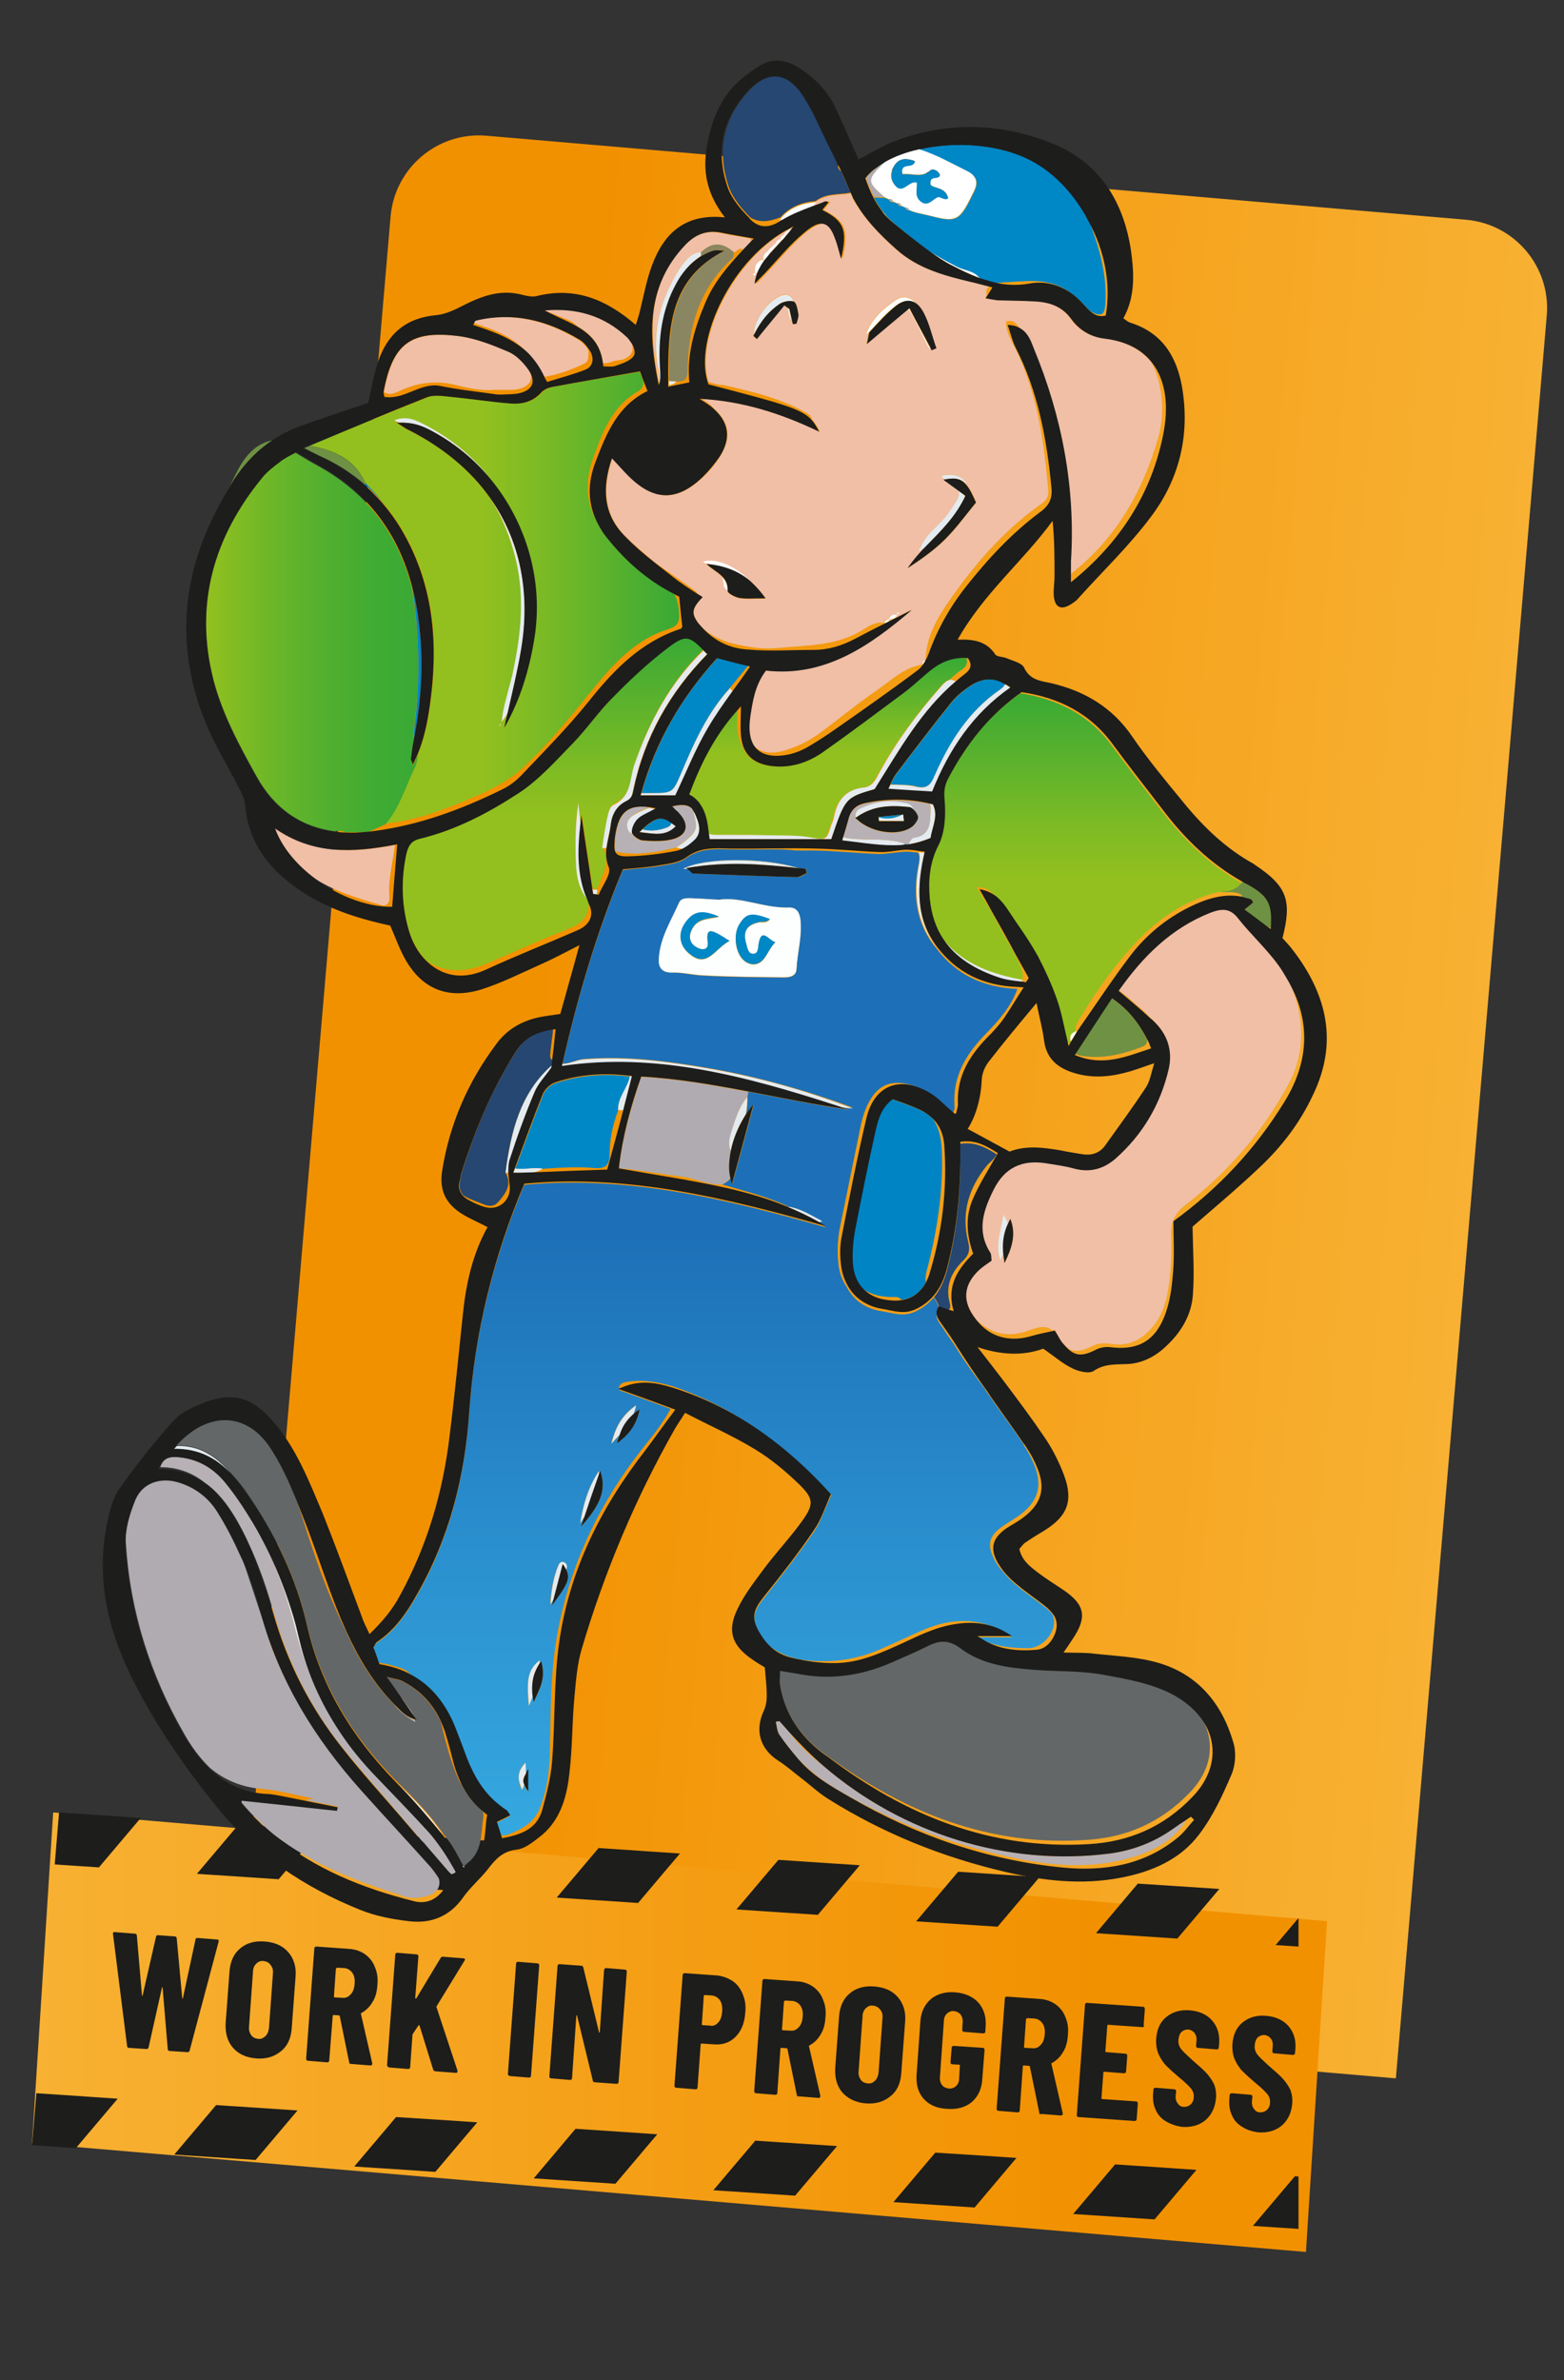 <?xml version="1.0" encoding="utf-8"?>
<!-- Generator: Adobe Illustrator 25.0.0, SVG Export Plug-In . SVG Version: 6.00 Build 0)  -->
<svg version="1.1" id="Livello_1" xmlns="http://www.w3.org/2000/svg" xmlns:xlink="http://www.w3.org/1999/xlink" x="0px" y="0px"
	 viewBox="0 0 400 608.7" style="enable-background:new 0 0 400 608.7;" xml:space="preserve">
<rect x="0" y="0" width="400" height="608.7" fill="#333333" stroke="none"/>
<style type="text/css">
	.st0{fill:url(#SVGID_1_);}
	.st1{fill:url(#SVGID_2_);}
	.st2{clip-path:url(#SVGID_4_);fill:#1D1D1B;}
	.st3{clip-path:url(#SVGID_6_);fill:#1D1D1B;}
	.st4{fill:#1D1D1B;}
	.st5{fill:#FFFFFF;}
	.st6{fill:#0084C3;}
	.st7{clip-path:url(#SVGID_8_);fill:url(#SVGID_9_);}
	.st8{fill:#F0BFA6;}
	.st9{fill:#9DBF62;}
	.st10{clip-path:url(#SVGID_11_);fill:url(#SVGID_12_);}
	.st11{fill:#6E9144;}
	.st12{clip-path:url(#SVGID_14_);fill:url(#SVGID_15_);}
	.st13{fill:#636768;}
	.st14{clip-path:url(#SVGID_17_);fill:url(#SVGID_18_);}
	.st15{fill:#B0ABB0;}
	.st16{clip-path:url(#SVGID_20_);fill:url(#SVGID_21_);}
	.st17{fill:#0087C6;}
	.st18{clip-path:url(#SVGID_23_);fill:url(#SVGID_24_);}
	.st19{fill:#9FC066;}
	.st20{fill:#254772;}
	.st21{fill:#E4EBF0;}
	.st22{fill:#B7B1B5;}
	.st23{fill:#8B8662;}
	.st24{fill:#FDFFFF;}
</style>
<g>
	
		<linearGradient id="SVGID_1_" gradientUnits="userSpaceOnUse" x1="79.055" y1="378.459" x2="365.752" y2="378.459" gradientTransform="matrix(1.031 8.823671e-02 -9.246032e-02 1.081 35.04 -146.444)">
		<stop  offset="0" style="stop-color:#F29100"/>
		<stop  offset="0.184" style="stop-color:#F29100"/>
		<stop  offset="0.43" style="stop-color:#F49B10"/>
		<stop  offset="1" style="stop-color:#F8B133"/>
	</linearGradient>
	<path class="st0" d="M357,531.5L61.3,506.2L99.9,55.3c1.1-12.4,12-21.6,24.4-20.6L375,56.2c12.4,1.1,21.6,12,20.6,24.4L357,531.5z"
		/>
	<linearGradient id="SVGID_2_" gradientUnits="userSpaceOnUse" x1="8.235" y1="519.676" x2="339.366" y2="519.676">
		<stop  offset="0" style="stop-color:#F8B133"/>
		<stop  offset="0.57" style="stop-color:#F49B10"/>
		<stop  offset="0.816" style="stop-color:#F29100"/>
		<stop  offset="1" style="stop-color:#F29100"/>
	</linearGradient>
	<polygon class="st1" points="334,575.9 8.2,548.1 13.6,463.5 339.4,491.3 	"/>
	<g>
		<defs>
			<polygon id="SVGID_3_" points="14,476.8 332.1,497.8 332.1,484.4 15.1,463.5 			"/>
		</defs>
		<clipPath id="SVGID_4_">
			<use xlink:href="#SVGID_3_"  style="overflow:visible;"/>
		</clipPath>
		<polygon class="st2" points="-0.8,508.4 -21.6,507 15.1,463.5 36,464.9 		"/>
		<polygon class="st2" points="45.2,511.4 24.3,510 61.1,466.5 82,467.9 		"/>
		<polygon class="st2" points="91.2,514.4 70.3,513 107.1,469.5 127.9,470.9 		"/>
		<polygon class="st2" points="137.1,517.5 116.3,516.1 153.1,472.6 173.9,474 		"/>
		<polygon class="st2" points="183.1,520.5 162.3,519.1 199.1,475.6 219.9,477 		"/>
		<polygon class="st2" points="229.1,523.5 208.3,522.1 245.1,478.6 265.9,480 		"/>
		<polygon class="st2" points="275.1,526.5 254.3,525.2 291,481.7 311.9,483 		"/>
		<polygon class="st2" points="321.1,529.6 300.2,528.2 337,484.7 357.9,486.1 		"/>
	</g>
	<g>
		<defs>
			<polygon id="SVGID_5_" points="8.2,548.6 332.1,570 332.1,556.6 9.3,535.3 			"/>
		</defs>
		<clipPath id="SVGID_6_">
			<use xlink:href="#SVGID_5_"  style="overflow:visible;"/>
		</clipPath>
		<polygon class="st3" points="-6.7,580.2 -27.5,578.8 9.3,535.3 30.1,536.7 		"/>
		<polygon class="st3" points="39.3,583.2 18.5,581.8 55.3,538.3 76.1,539.7 		"/>
		<polygon class="st3" points="85.3,586.2 64.5,584.9 101.3,541.4 122.1,542.7 		"/>
		<polygon class="st3" points="131.3,589.3 110.5,587.9 147.2,544.4 168.1,545.8 		"/>
		<polygon class="st3" points="177.3,592.3 156.4,590.9 193.2,547.4 214.1,548.8 		"/>
		<polygon class="st3" points="223.3,595.3 202.4,594 239.2,550.5 260,551.8 		"/>
		<polygon class="st3" points="269.2,598.4 248.4,597 285.2,553.5 306,554.9 		"/>
		<polygon class="st3" points="315.2,601.4 294.4,600 331.2,556.5 352,557.9 		"/>
	</g>
	<g>
		<path class="st4" d="M32.5,523.2l-3.6-28.6l0-0.2c0-0.2,0.2-0.4,0.5-0.3l5.1,0.4c0.3,0,0.5,0.2,0.5,0.5l1.3,15.2
			c0,0.1,0.1,0.2,0.1,0.2c0.1,0,0.1,0,0.1-0.2l3.4-14.9c0-0.3,0.2-0.4,0.6-0.4l4.2,0.3c0.3,0,0.5,0.2,0.5,0.5l1.4,15.2
			c0,0.1,0.1,0.2,0.1,0.2s0.1,0,0.1-0.2L50,496c0-0.3,0.2-0.4,0.6-0.4l4.9,0.4c0.4,0,0.5,0.2,0.4,0.6l-7.4,27.8
			c-0.1,0.3-0.2,0.4-0.6,0.4l-4.5-0.3c-0.3,0-0.5-0.2-0.5-0.5l-1.3-15.6c0-0.1-0.1-0.2-0.1-0.2c-0.1,0-0.1,0-0.1,0.2L38,523.6
			c-0.1,0.3-0.2,0.4-0.6,0.4l-4.5-0.3C32.7,523.7,32.5,523.5,32.5,523.2z"/>
		<path class="st4" d="M59.6,523.7c-1.4-1.6-2-3.7-1.9-6.2l1-13.4c0.2-2.5,1.1-4.5,2.7-5.8c1.6-1.4,3.7-2,6.3-1.8
			c2.6,0.2,4.6,1.1,6,2.7c1.4,1.6,2.1,3.7,1.9,6.2l-1,13.4c-0.2,2.5-1.1,4.5-2.8,5.8c-1.7,1.4-3.8,2-6.3,1.8
			C63,526.2,61,525.3,59.6,523.7z M67.9,520.7c0.5-0.5,0.8-1.2,0.9-2.1l1-13.9c0.1-0.9-0.1-1.6-0.6-2.2c-0.4-0.6-1-0.9-1.8-1
			c-0.8-0.1-1.4,0.2-1.9,0.7c-0.5,0.5-0.8,1.2-0.8,2.1l-1,13.9c-0.1,0.9,0.1,1.6,0.5,2.2c0.4,0.6,1,0.9,1.8,1S67.3,521.2,67.9,520.7
			z"/>
		<path class="st4" d="M89.3,527.4l-2.4-11.8c0-0.1-0.1-0.2-0.2-0.2l-1.4-0.1c-0.1,0-0.2,0.1-0.2,0.2L84.2,527
			c0,0.1-0.1,0.3-0.2,0.3c-0.1,0.1-0.2,0.1-0.4,0.1l-4.9-0.4c-0.1,0-0.3-0.1-0.3-0.2c-0.1-0.1-0.1-0.2-0.1-0.4l2.1-28.2
			c0-0.1,0.1-0.3,0.2-0.3c0.1-0.1,0.2-0.1,0.4-0.1l8.4,0.6c1.5,0.1,2.9,0.6,4,1.4c1.1,0.8,2,1.9,2.5,3.3c0.6,1.4,0.8,2.9,0.6,4.7
			c-0.1,1.6-0.5,3.1-1.3,4.3c-0.7,1.2-1.7,2.1-2.8,2.7c-0.1,0-0.1,0.1-0.1,0.1c0,0,0,0.1,0,0.1l2.9,12.6l0,0.2
			c0,0.3-0.2,0.4-0.5,0.4l-5-0.4C89.5,527.8,89.3,527.7,89.3,527.4z M85.9,503.5l-0.5,7.1c0,0.1,0.1,0.2,0.2,0.2l1.9,0.1
			c0.9,0.1,1.6-0.2,2.2-0.9c0.6-0.6,0.9-1.5,1-2.7c0.1-1.2-0.1-2.1-0.6-2.8c-0.5-0.7-1.2-1.1-2-1.2l-1.9-0.1
			C86,503.3,86,503.4,85.9,503.5z"/>
		<path class="st4" d="M99.1,528.4c-0.1-0.1-0.1-0.2-0.1-0.4l2.1-28.2c0-0.1,0.1-0.3,0.2-0.3c0.1-0.1,0.2-0.1,0.4-0.1l4.9,0.4
			c0.1,0,0.3,0.1,0.3,0.2c0.1,0.1,0.1,0.2,0.1,0.4l-0.8,10.5c0,0.1,0,0.2,0.1,0.2c0.1,0,0.1,0,0.2-0.1l6.2-10.3
			c0.2-0.2,0.4-0.4,0.6-0.3l5.2,0.4c0.2,0,0.3,0.1,0.4,0.2c0.1,0.1,0,0.2-0.1,0.4l-7.1,11.6c0,0.1-0.1,0.2-0.1,0.2l5.4,16.3
			c0,0.1,0,0.1,0,0.3c0,0.2-0.2,0.3-0.4,0.3l-5.2-0.4c-0.3,0-0.5-0.2-0.6-0.4l-3.5-11.3c0-0.1-0.1-0.1-0.1-0.1s-0.1,0-0.2,0.1
			l-1.4,2.1c-0.1,0.1-0.1,0.2-0.1,0.2l-0.6,8.4c0,0.1-0.1,0.3-0.2,0.3c-0.1,0.1-0.2,0.1-0.4,0.1l-4.9-0.4
			C99.3,528.6,99.2,528.5,99.1,528.4z"/>
		<path class="st4" d="M130,530.7c-0.1-0.1-0.1-0.2-0.1-0.4l2.1-28.2c0-0.1,0.1-0.3,0.2-0.3c0.1-0.1,0.2-0.1,0.4-0.1l4.9,0.4
			c0.1,0,0.3,0.1,0.3,0.2c0.1,0.1,0.1,0.2,0.1,0.4l-2.1,28.2c0,0.1-0.1,0.3-0.2,0.3c-0.1,0.1-0.2,0.1-0.4,0.1l-4.9-0.4
			C130.3,530.8,130.1,530.8,130,530.7z"/>
		<path class="st4" d="M154.7,503.4c0.1-0.1,0.2-0.1,0.4-0.1l4.8,0.4c0.1,0,0.3,0.1,0.3,0.2c0.1,0.1,0.1,0.2,0.1,0.4l-2.1,28.2
			c0,0.1-0.1,0.3-0.2,0.3c-0.1,0.1-0.2,0.1-0.4,0.1l-5.5-0.4c-0.3,0-0.5-0.2-0.5-0.5l-4-16.5c0-0.1-0.1-0.1-0.1-0.1
			c-0.1,0-0.1,0.1-0.1,0.1l-1.1,16c0,0.1-0.1,0.3-0.2,0.3c-0.1,0.1-0.2,0.1-0.4,0.1l-4.8-0.4c-0.1,0-0.3-0.1-0.3-0.2
			c-0.1-0.1-0.1-0.2-0.1-0.4l2.1-28.2c0-0.1,0.1-0.3,0.2-0.3c0.1-0.1,0.2-0.1,0.4-0.1l5.5,0.4c0.3,0,0.4,0.2,0.5,0.5l4,16.5
			c0,0.1,0.1,0.1,0.1,0.1c0.1,0,0.1-0.1,0.1-0.1l1.1-16C154.6,503.6,154.6,503.5,154.7,503.4z"/>
		<path class="st4" d="M187.5,506.7c1.1,0.8,2,2,2.5,3.4c0.6,1.4,0.8,3,0.6,4.7c-0.2,2.6-1,4.6-2.5,6.1c-1.5,1.5-3.4,2.1-5.6,1.9
			l-3.1-0.2c-0.1,0-0.2,0.1-0.2,0.2l-0.8,11.1c0,0.1-0.1,0.3-0.2,0.3c-0.1,0.1-0.2,0.1-0.4,0.1l-4.9-0.4c-0.1,0-0.3-0.1-0.3-0.2
			c-0.1-0.1-0.1-0.2-0.1-0.4l2.1-28.3c0-0.1,0.1-0.3,0.2-0.3c0.1-0.1,0.2-0.1,0.4-0.1l8.4,0.6C185,505.4,186.3,505.9,187.5,506.7z
			 M183.7,517.2c0.6-0.6,0.9-1.6,1-2.8c0.1-1.2-0.1-2.2-0.6-2.9c-0.5-0.7-1.2-1.1-2.1-1.2l-1.8-0.1c-0.1,0-0.2,0.1-0.2,0.2l-0.5,7.3
			c0,0.1,0.1,0.2,0.2,0.2l1.8,0.1C182.4,518.2,183.1,517.9,183.7,517.2z"/>
		<path class="st4" d="M203.8,535.8l-2.4-11.8c0-0.1-0.1-0.2-0.2-0.2l-1.4-0.1c-0.1,0-0.2,0.1-0.2,0.2l-0.8,11.4
			c0,0.1-0.1,0.3-0.2,0.3c-0.1,0.1-0.2,0.1-0.4,0.1l-4.9-0.4c-0.1,0-0.3-0.1-0.3-0.2c-0.1-0.1-0.1-0.2-0.1-0.4l2.1-28.2
			c0-0.1,0.1-0.3,0.2-0.3c0.1-0.1,0.2-0.1,0.4-0.1l8.4,0.6c1.5,0.1,2.9,0.6,4,1.4s2,1.9,2.5,3.3c0.6,1.4,0.8,2.9,0.6,4.7
			c-0.1,1.6-0.5,3.1-1.3,4.3c-0.7,1.2-1.7,2.1-2.8,2.7c-0.1,0-0.1,0.1-0.1,0.1c0,0,0,0.1,0,0.1l2.9,12.6l0,0.2
			c0,0.3-0.2,0.4-0.5,0.4l-5-0.4C204.1,536.2,203.9,536.1,203.8,535.8z M200.5,511.9L200,519c0,0.1,0.1,0.2,0.2,0.2l1.9,0.1
			c0.9,0.1,1.6-0.2,2.2-0.9c0.6-0.6,0.9-1.5,1-2.7c0.1-1.2-0.1-2.1-0.6-2.8c-0.5-0.7-1.2-1.1-2-1.2l-1.9-0.1
			C200.6,511.7,200.5,511.8,200.5,511.9z"/>
		<path class="st4" d="M215.5,535.2c-1.4-1.6-2-3.7-1.9-6.2l1-13.4c0.2-2.5,1.1-4.5,2.7-5.8c1.6-1.4,3.7-2,6.3-1.8
			c2.6,0.2,4.6,1.1,6,2.7c1.4,1.6,2.1,3.7,1.9,6.2l-1,13.4c-0.2,2.5-1.1,4.5-2.8,5.8c-1.7,1.4-3.8,2-6.3,1.8
			C219,537.7,217,536.8,215.5,535.2z M223.8,532.1c0.5-0.5,0.8-1.2,0.9-2.1l1-13.9c0.1-0.9-0.1-1.6-0.6-2.2s-1-0.9-1.8-1
			c-0.8-0.1-1.4,0.2-1.9,0.7c-0.5,0.5-0.8,1.2-0.8,2.1l-1,13.9c-0.1,0.9,0.1,1.6,0.5,2.2s1,0.9,1.8,1
			C222.7,532.9,223.3,532.6,223.8,532.1z"/>
		<path class="st4" d="M236.3,536.8c-1.4-1.5-2-3.5-1.9-5.9l1-14.1c0.2-2.4,1.1-4.2,2.7-5.6c1.6-1.3,3.7-1.9,6.2-1.7
			c2.5,0.2,4.5,1.1,5.9,2.6c1.4,1.6,2,3.5,1.9,5.9l-0.1,1.6c0,0.1-0.1,0.3-0.2,0.3c-0.1,0.1-0.2,0.1-0.4,0.1l-4.9-0.4
			c-0.1,0-0.3-0.1-0.3-0.2c-0.1-0.1-0.1-0.2-0.1-0.4l0.1-1.7c0.1-0.8-0.1-1.5-0.5-2.1c-0.4-0.5-1-0.8-1.7-0.9
			c-0.7-0.1-1.3,0.2-1.8,0.6c-0.5,0.5-0.8,1.1-0.8,2l-1,14.2c-0.1,0.8,0.1,1.5,0.5,2.1c0.4,0.5,1,0.8,1.7,0.9
			c0.8,0.1,1.4-0.2,1.9-0.6c0.5-0.5,0.8-1.1,0.8-2l0.2-3.3c0-0.1-0.1-0.2-0.2-0.2l-1.8-0.1c-0.1,0-0.3-0.1-0.3-0.2
			c-0.1-0.1-0.1-0.2-0.1-0.4l0.3-3.7c0-0.1,0.1-0.3,0.2-0.3c0.1-0.1,0.2-0.1,0.4-0.1l7.4,0.5c0.1,0,0.3,0.1,0.3,0.2
			c0.1,0.1,0.1,0.2,0.1,0.4l-0.6,7.7c-0.2,2.4-1.1,4.2-2.7,5.6c-1.6,1.3-3.7,1.9-6.2,1.7C239.6,539.2,237.7,538.3,236.3,536.8z"/>
		<path class="st4" d="M265.8,540.3l-2.4-11.8c0-0.1-0.1-0.2-0.2-0.2l-1.4-0.1c-0.1,0-0.2,0.1-0.2,0.2l-0.8,11.4
			c0,0.1-0.1,0.3-0.2,0.3c-0.1,0.1-0.2,0.1-0.4,0.1l-4.9-0.4c-0.1,0-0.3-0.1-0.3-0.2c-0.1-0.1-0.1-0.2-0.1-0.4l2.1-28.2
			c0-0.1,0.1-0.3,0.2-0.3c0.1-0.1,0.2-0.1,0.4-0.1l8.4,0.6c1.5,0.1,2.9,0.6,4,1.4c1.1,0.8,2,1.9,2.5,3.3c0.6,1.4,0.8,2.9,0.6,4.7
			c-0.1,1.6-0.5,3.1-1.3,4.3c-0.7,1.2-1.7,2.1-2.8,2.7c-0.1,0-0.1,0.1-0.1,0.1c0,0,0,0.1,0,0.1l2.9,12.6l0,0.2
			c0,0.3-0.2,0.4-0.5,0.4l-5-0.4C266,540.8,265.8,540.6,265.8,540.3z M262.4,516.4l-0.5,7.1c0,0.1,0.1,0.2,0.2,0.2l1.9,0.1
			c0.9,0.1,1.6-0.2,2.2-0.9c0.6-0.6,0.9-1.5,1-2.7c0.1-1.2-0.1-2.1-0.6-2.8c-0.5-0.7-1.2-1.1-2-1.2l-1.9-0.1
			C262.5,516.2,262.5,516.3,262.4,516.4z"/>
		<path class="st4" d="M292.5,518.3c-0.1,0.1-0.2,0.1-0.4,0.1l-8.7-0.6c-0.1,0-0.2,0.1-0.2,0.2l-0.5,6.6c0,0.1,0.1,0.2,0.2,0.2
			l5,0.4c0.1,0,0.3,0.1,0.3,0.2c0.1,0.1,0.1,0.2,0.1,0.4l-0.3,4c0,0.1-0.1,0.3-0.2,0.3c-0.1,0.1-0.2,0.1-0.4,0.1l-5-0.4
			c-0.1,0-0.2,0.1-0.2,0.2l-0.5,6.6c0,0.1,0.1,0.2,0.2,0.2l8.7,0.6c0.1,0,0.3,0.1,0.3,0.2c0.1,0.1,0.1,0.2,0.1,0.4l-0.3,4
			c0,0.1-0.1,0.3-0.2,0.3c-0.1,0.1-0.2,0.1-0.4,0.1l-14.3-1c-0.1,0-0.3-0.1-0.3-0.2c-0.1-0.1-0.1-0.2-0.1-0.4l2.1-28.2
			c0-0.1,0.1-0.3,0.2-0.3c0.1-0.1,0.2-0.1,0.4-0.1l14.3,1c0.1,0,0.3,0.1,0.3,0.2s0.1,0.2,0.1,0.4l-0.3,4
			C292.6,518.1,292.6,518.2,292.5,518.3z"/>
		<path class="st4" d="M298.2,542.5c-1.2-0.7-2.1-1.7-2.6-2.9c-0.6-1.2-0.8-2.6-0.7-4.1l0.1-1.2c0-0.1,0.1-0.3,0.2-0.3
			c0.1-0.1,0.2-0.1,0.4-0.1l4.8,0.4c0.1,0,0.3,0.1,0.3,0.2c0.1,0.1,0.1,0.2,0.1,0.4l-0.1,0.9c-0.1,0.9,0.1,1.6,0.5,2.1
			c0.4,0.6,0.9,0.9,1.6,0.9c0.7,0,1.2-0.2,1.7-0.6c0.5-0.5,0.8-1.1,0.8-1.9c0.1-0.8-0.2-1.6-0.7-2.2c-0.5-0.6-1.5-1.6-3.1-2.9
			c-1.3-1.1-2.4-2.1-3.2-2.9c-0.8-0.8-1.5-1.9-2-3c-0.5-1.2-0.7-2.5-0.6-4c0.2-2.4,1-4.2,2.6-5.5c1.6-1.3,3.6-1.9,6-1.7
			c2.4,0.2,4.4,1.1,5.7,2.6c1.4,1.6,2,3.6,1.8,6l-0.1,1c0,0.1-0.1,0.3-0.2,0.3c-0.1,0.1-0.2,0.1-0.4,0.1l-4.8-0.4
			c-0.1,0-0.3-0.1-0.3-0.2c-0.1-0.1-0.1-0.2-0.1-0.4l0.1-1.1c0.1-0.9-0.1-1.6-0.5-2.1c-0.4-0.5-0.9-0.8-1.6-0.9
			c-0.7,0-1.2,0.2-1.7,0.6c-0.5,0.5-0.7,1.1-0.8,2c-0.1,0.8,0.1,1.6,0.6,2.3c0.5,0.7,1.5,1.6,2.9,2.9c1.6,1.4,2.9,2.5,3.7,3.4
			c0.8,0.9,1.4,1.8,1.9,2.8c0.4,1,0.6,2.2,0.5,3.5c-0.2,2.4-1.1,4.3-2.7,5.7c-1.6,1.3-3.6,1.9-6.1,1.7
			C300.8,543.7,299.4,543.2,298.2,542.5z"/>
		<path class="st4" d="M317.7,543.9c-1.2-0.7-2.1-1.7-2.6-2.9c-0.6-1.2-0.8-2.6-0.7-4.1l0.1-1.2c0-0.1,0.1-0.3,0.2-0.3
			s0.2-0.1,0.4-0.1l4.8,0.4c0.1,0,0.3,0.1,0.3,0.2c0.1,0.1,0.1,0.2,0.1,0.4l-0.1,0.9c-0.1,0.9,0.1,1.6,0.5,2.1
			c0.4,0.6,0.9,0.9,1.6,0.9s1.2-0.2,1.7-0.6c0.5-0.5,0.8-1.1,0.8-1.9c0.1-0.8-0.2-1.6-0.7-2.2c-0.5-0.6-1.5-1.6-3.1-2.9
			c-1.3-1.1-2.4-2.1-3.2-2.9c-0.8-0.8-1.5-1.9-2-3c-0.5-1.2-0.7-2.5-0.6-4c0.2-2.4,1-4.2,2.6-5.5c1.6-1.3,3.6-1.9,6-1.7
			c2.4,0.2,4.4,1.1,5.7,2.6c1.4,1.6,2,3.6,1.8,6l-0.1,1c0,0.1-0.1,0.3-0.2,0.3c-0.1,0.1-0.2,0.1-0.4,0.1l-4.8-0.4
			c-0.1,0-0.3-0.1-0.3-0.2c-0.1-0.1-0.1-0.2-0.1-0.4l0.1-1.1c0.1-0.9-0.1-1.6-0.5-2.1c-0.4-0.5-0.9-0.8-1.6-0.9
			c-0.7,0-1.2,0.2-1.7,0.6c-0.5,0.5-0.7,1.1-0.8,2c-0.1,0.8,0.1,1.6,0.6,2.3c0.5,0.7,1.5,1.6,2.9,2.9c1.6,1.4,2.9,2.5,3.7,3.4
			c0.8,0.9,1.4,1.8,1.9,2.8c0.4,1,0.6,2.2,0.5,3.5c-0.2,2.4-1.1,4.3-2.7,5.7c-1.6,1.3-3.6,1.9-6.1,1.7
			C320.3,545.1,318.9,544.7,317.7,543.9z"/>
	</g>
	<path class="st5" d="M57.1,50.4L57.1,50.4C57.1,50.4,57.1,50.4,57.1,50.4z"/>
	<path class="st5" d="M225.6,53.9c0.5,0.6,0.9,1.1,1.4,1.7l0,0C226.5,55,226.1,54.5,225.6,53.9C225.6,53.9,225.6,53.9,225.6,53.9"/>
	<path class="st5" d="M226.2,50.4c0.4,0.2,0.7,0.3,1.1,0.5c0.5-0.1,0.9,0.1,1.1,0.6c0.4,0.2,0.7,0.3,1.1,0.5c0.5-0.1,0.8,0.1,1,0.6
		c0.4,0.2,0.7,0.4,1.1,0.5c0.5-0.1,0.8,0.2,0.9,0.6c1.8,0.8,3.7,1,5.6,1.5c6.8,1.8,7.4,1,11-6.4c1.1-2.3,0.6-4-1.9-5.2
		c-3.9-1.9-7.6-4.1-12.1-5.5c-3.3,0.8-6.3,1.9-8.8,3.3c-0.2,0.2-0.4,0.4-0.7,0.6C221.7,46.1,221.7,46.5,226.2,50.4 M228.7,42.4
		c1.2-2,3.1-2,5.3-1.2c-0.5,2-3.4,0.2-3.3,2.7c0,0,0.1,0.6,0.2,0.6c2.3-0.3,4.8,1,7-0.9c0.7-0.6,2,0,2.5,1.1
		c-0.3,1.4-2.8-0.2-2.4,2.5c1,1.1,3.8,0.6,4.5,3.4c-0.9,0.8-2-0.6-2.8-0.2c-1.5,0.7-2.6,2.6-4.5,0.8c-1.3-1.3-0.6-2.9-0.7-4.6
		c-2.1-0.6-3.6,3.2-5.7,0.6C227.5,45.7,227.7,43.9,228.7,42.4"/>
	<path class="st6" d="M231.5,215.8c-0.4,0.2-0.7,0.2-1.1,0.4c0.7,0,1.4-0.1,2.1-0.2c0,0-0.1-0.1-0.1-0.1
		C232.1,215.9,231.8,215.9,231.5,215.8"/>
	<g>
		<defs>
			<path id="SVGID_7_" d="M134.3,450.8c0.1,1,0.2,1.9,0.1,2.8c0.2-0.3,0.4-0.7,0.6-1.1v5.7c-0.5-0.8-0.9-1.4-1.1-1.9
				c-0.1,0.5-0.3,0.9-0.5,1.4C132.1,454.6,132.5,452.8,134.3,450.8 M138,424.6c0,0.3,0,0.5,0,0.8c0.1-0.2,0.2-0.4,0.4-0.6
				c1.4,4.7-0.6,7.5-1.9,10.5c-0.1-0.5-0.2-1.1-0.3-1.6c-0.3,0.8-0.6,1.6-1,2.5C134.6,429.2,135.1,427,138,424.6 M142.7,400.6
				c0.2-0.6,0.6-1.4,1.5-1.1c0.8,0.3,0.9,1,0.7,1.7c0,0.1,0,0.1-0.1,0.2c1.1,2.2,0.4,3.7-3.6,9.1c0.1-0.6,0.3-1.1,0.4-1.7
				c-0.3,0.5-0.6,1-0.9,1.5C140.9,407,141.4,403.7,142.7,400.6 M153.5,376.1c1.6,4.8,0.3,8.5-4.9,14.3c0.3-0.9,0.6-1.8,0.9-2.6
				c-0.4,0.6-0.7,1.1-1.1,1.7c0.7-4.8,2.1-9.3,4.8-13.3c0,0.3,0,0.5,0,0.8C153.3,376.7,153.4,376.4,153.5,376.1 M162.6,359.4
				c-0.2,0.8-0.4,1.6-0.7,2.3c0.5-0.4,1-0.9,1.7-1.3c-0.9,4.4-3.2,6.7-5.8,8.7c0.2-0.7,0.4-1.5,0.7-2.2c-0.7,0.8-1.4,1.5-2.2,2.3
				C157.3,365.6,158.5,362.3,162.6,359.4 M168.5,245.1c0.4-5.3,3.2-9.7,5.2-14.3c0.5-1.1,1.7-1.1,2.8-1.1c2.1,0.1,4.2,0.2,7.4,0.4
				c3-0.5,6.1,0.2,9.4,0.9c2.7,0.6,5.6,1.2,8.5,1.1c1.9-0.1,2.7,1.3,2.9,3.1c0.5,4.3-0.8,8.4-1,12.7c-0.1,1.8-1.7,2.1-3.2,2.1
				c-6.9-0.1-13.8-0.1-20.7-0.5c-2.6-0.1-5.2-0.8-7.9-0.8c-0.1,0-0.1,0-0.2,0C169.4,248.7,168.3,247.4,168.5,245.1 M204.1,222
				c0.7,0.1,1.4,0.1,2.1,0.2c0,0.4,0.1,0.7,0.2,1.1c-0.8,0.4-1.7,1.1-2.5,1c-8.9-0.2-17.7-0.6-26.5-0.9c-0.2,0-0.5-0.3-1.5-1.2
				c-0.4,0-0.7,0-1.1,0C180,219.3,195.2,219.2,204.1,222 M197,217.2c-3.4,0-6.9,0.1-10.3,0c-3.9-0.1-7.6-0.3-11.1,2.2
				c-1.9,1.4-4.6,1.7-7.1,2.1c-2.9,0.5-6,0.6-9.2,1c-6.7,16.1-11.6,32.7-15.4,49.5c1,0,2-0.3,3-0.6c0.6-0.2,1.3-0.4,1.9-0.5
				c0.3-0.1,0.6-0.1,1-0.1c10.7-0.8,21.2,0.6,31.7,2.4c12.6,2.2,24.8,5.7,36.8,10.1c-1.4-0.1-2.9-0.3-4.3-0.5c1,0.3,2,0.6,3,1
				c-8.6-1.2-17-3-25.6-4.6c-0.1,0.4-0.1,0.8-0.2,1.2c0,0,0,0.1,0,0.2c0,1.5-0.1,3-0.4,4.5c0.6-0.9,1.3-1.9,2-2.7
				c-1.7,6.5-3.5,13-5.5,20.4c-0.2-0.5-0.3-1-0.4-1.5c-0.5,0.6-1.2,1.2-2.2,1.6c5.7,1.7,11.6,3.1,17,5.7c3.1,0.5,5.8,2.2,8.5,3.8
				c-0.4,0.1-0.7,0.1-1.1,0.2c0.7,0.4,1.5,0.8,2.2,1.3c-25.3-7.2-50.7-13.4-77.2-10.9c-8,18.9-12.7,38.2-14.1,58.4
				c-1.1,16.5-5.1,32.2-13.4,46.7c-2.7,4.7-5.6,9-10.2,12c-0.4,0.3-0.6,0.8-0.9,1.4c0.4,1.2,0.9,2.4,1.3,3.6
				c0.8,0.3,1.6,0.3,2.4,0.5c2.1,0.7,4.6,0.9,5.9,2.8c5.2,2.8,8.8,7.4,11.2,13.3c1.1,2.6,2,5.3,3,8c1.7,4.4,4,8.4,7.5,11.4
				c0.6,0.4,1.2,0.9,1.9,1.2c0,0.1,0,0.2,0.1,0.3c0.2,0.1,0.4,0.3,0.6,0.4c0.4,0.2,0.6,0.8,1.1,1.4c-1.2,0.6-2.2,1.1-3.4,1.7
				c0.3,1,0.7,2.1,1,3.2c0.7,0.2,1.5,0,2.3-0.3c3.3-1.4,6.2-2.9,7.7-6.7c1.8-4.6,2.4-9.2,2.5-14c0.3-10.5,0.1-21,2.1-31.3
				c3.3-17.4,10.8-32.9,21.8-46.8c2.5-3.1,5-6.2,7-9.9c-4.6-1.7-8.7-3.2-13.2-4.8c0.3-0.2,0.6-0.3,0.9-0.4c-0.3,0-0.6-0.1-1-0.1
				c0.5-1.6,1.7-1.5,2.7-1.7c4.1-0.5,8.1,0.2,12,1.5c10.5,3.7,19.8,9.3,28.1,16.4c4.1,3.4,7.9,7.1,11.6,11.2
				c-1.6,3.3-2.6,6.6-4.4,9.3c-4,5.8-8.4,11.4-12.8,17c-2.9,3.6-3.3,5.6-0.8,9.5c0.5,0.8,1,1.5,1.6,2.2c2.8,2.5,6.3,3.8,10.2,4.2
				c6.5,0.7,12.7-0.2,18.7-2.8c3.7-1.6,7.4-3.4,11.1-5c7-3,13.9-3.2,20.9,0.6h-0.4c0.7,0.4,1.4,0.8,2.1,1.3h-8.8
				c0.2,0.2,0.5,0.3,0.8,0.5c3.9,1.9,8,2.3,12.2,2.3c2.7,0,5.4-2.3,6.3-5c0.5-1.4,0.3-2.7-0.2-3.7c-0.4-0.6-1-1.1-1.6-1.6
				c-2.6-2.1-5.5-4-8-6.2c-1.1-0.9-2.1-2-3-3.1c-0.8-0.8-1.4-1.7-2-2.7c-2.2-4.1-1.7-6.4,2.1-9c1.3-0.9,2.7-1.7,4-2.6
				c5-3.6,6.2-7.8,3.7-13.5c-0.5-1.1-1-2.2-1.7-3.3c-0.1-0.2-0.2-0.4-0.3-0.5c-0.2-0.3-0.4-0.6-0.5-0.9c-2.7-4.1-5.7-8-8.5-12.1
				c-0.6-0.8-1.2-1.7-1.7-2.5c-2.6-3.5-5.2-7-7.4-10.7c-1.1-1.6-2.2-3.1-3.2-4.7c-0.9-1.3-2.3-2.8-0.9-4.7c0.1,0,0.1,0,0.1,0.1
				c-0.2-1.1-0.8-2.1-1.4-3c-1.2,1.4-2.7,2.7-4.7,3.6c-3.1,1.5-5.9,0.3-8.7-0.1c-4-0.6-7.1-2.8-8.8-6.1c-1.2-1.7-2-3.8-2.2-6.2
				c-0.3-3-0.2-6,0.4-9c1.7-8.2,3.3-16.3,5-24.5c0.5-2.6,1.1-5.2,2.4-7.6c2.4-4.5,5.7-5.8,10.6-4.5c3.1,0.8,5.6,2.4,7.6,4.6
				c1.1,0.9,2.1,1.9,3.1,2.8c0.6-0.7,0.7-1.5,0.6-2.3c-0.4-7.5,3.1-13.1,8.2-18.3c3.2-3.3,6.3-6.8,7.9-11.3
				c-8.9-0.4-15.6-3.7-20.6-10.2c0,0,0,0,0,0c-5.1-6-6.4-13.4-4.6-21.8c0.2-1.2,0.2-2-0.1-2.7c0-0.1-0.1-0.1-0.1-0.1
				c-1.2-0.2-2.2-0.3-3.2-0.3c-2.3,0.1-4.6,0.6-6.8,0.6c-5.5-0.2-10.9-0.8-16.4-0.9c-1.7,0-3.3,0-5,0
				C201.3,217.2,199.1,217.2,197,217.2"/>
		</defs>
		<clipPath id="SVGID_8_">
			<use xlink:href="#SVGID_7_"  style="overflow:visible;"/>
		</clipPath>
		
			<linearGradient id="SVGID_9_" gradientUnits="userSpaceOnUse" x1="-8.912" y1="609.028" x2="-6.442" y2="609.028" gradientTransform="matrix(0 -102.076 -102.076 0 62349.895 -440.262)">
			<stop  offset="0" style="stop-color:#35A8E0"/>
			<stop  offset="0.298" style="stop-color:#2A8FCE"/>
			<stop  offset="0.609" style="stop-color:#1D70B7"/>
			<stop  offset="1" style="stop-color:#1D70B7"/>
		</linearGradient>
		<rect x="95.6" y="216.9" class="st7" width="174.2" height="252.5"/>
	</g>
	<path class="st6" d="M236.8,327.9c-0.3-1.4,0.2-2.9,0.6-4.4c2.4-9.5,3.8-19.1,3.5-28.9c-0.1-3.5-0.8-6.2-2.2-8.3
		c-1-1.1-2.2-1.9-3.7-2.6c-2.2-1-4.6-1.7-6.8-2.6c-3.4,2.6-3.9,6.2-4.7,9.6c-1.8,8.1-3.5,16.3-5,24.4c-0.5,2.4-0.6,4.9-0.5,7.4
		c0.1,3.1,1.1,5.5,2.8,7.2c1.5,1,3.4,1.7,5.6,1.9c0.9,0.1,1.8,0.1,2.7,0.1c0.7,0,1.1,0.3,1.4,0.7
		C233.3,332.1,235.4,330.6,236.8,327.9"/>
	<path class="st8" d="M217.5,49.5L217.5,49.5c-3,0.5-6.2,0.1-8.9,2.1c-0.1,0.3-0.5,0.7-0.6,1.1c0,0,0,0,0,0.1
		c1.1-0.4,2.3-0.9,3.4-1.3c0.2-0.1,0.6,0.1,0.9,0.2c-0.6,0.7-1.1,1.3-1.6,2c5.5,2.8,6.5,5,4.8,12.5c-0.3-1.2-0.6-2.1-0.8-2.9
		c-1-0.8-0.9-2.2-1.3-3.3c-0.1-0.4-0.3-0.8-0.4-1.1c-1.5-2.4-3.4-2.2-6.8,0.5c-3.8,3.1-6.9,7.1-10.3,10.6c-0.8,0.9-1.7,1.8-2.5,2.6
		c0.1-1.3,0.5-2.3,0.9-3.4c0,0-0.1,0.1-0.1,0.1c-0.3,0.2-0.5,0.4-0.9,0.6c-0.1,0.4-0.4,0.7-0.6,0.5c-0.2-0.3,0-0.6,0.4-0.6l0,0
		c-0.1-0.7,0-1.4,0.2-2c0.3-0.6,0.8-1.2,1.7-1.4c0.2-0.8,0.4-1.6,1.2-2l1.1-1.1c0.4-0.3,0.7-0.7,1.1-1c0.2-0.5,0.6-0.9,1.1-1
		c0.2-0.6,0.5-0.9,1.1-1.1c0.1-0.6,0.5-0.9,1-1.1c0.3-0.3,0.5-0.5,0.8-0.8c-15,7.7-24.7,28.6-21.2,39.4c0.6,0.2,1.3,0.4,2.3,0.6
		c0.7,0.2,1.4,0.1,2.1,0.3c6.9,1.6,13.8,3.2,20.1,6.7c0.8,0.4,1.7,0.8,2,2c0.8,0.9,1.4,1.8,2,3.1c-9.9-4.8-19.7-7.9-30.3-8.4
		c1.4,0.8,2.6,1.7,3.4,2.7c3.8,3.4,4.3,7.4,1.4,12c-1.2,1.9-2.7,3.8-4.4,5.3c-6.6,6.3-12.4,6.2-19-0.3c-1.3-1.3-2.6-2.8-4.2-4.5
		c-2.6,7.6-2.2,14.3,3.2,19.8c2.5,2.5,5.2,4.8,7.9,7c3.2,2.2,6.3,4.4,9.4,6.6c0.4,0.3,1.2,0.8,1.3,1.3c0.4,0.3,0.9,0.6,1.3,0.8
		c-2.8,2.9-3,4.1-1,6.8c0.3,0.4,0.6,0.7,0.9,1c2.1,2,4.8,3.3,7.9,4.1c3.8,0.9,7.7,1.5,11.6,1.1c7.5-0.7,15.2-0.5,22-4.9
		c1.4-0.9,3.1-1.9,5-1.5c0-0.7,0.4-1,1.1-1c0.3-0.8,0.8-1,1.5-1.1c0.2,0,0.4,0,0.6,0c0,0,0,0,0,0l0.1,0.1l-0.1-0.1c0,0,0,0,0.1,0
		c0-0.4,0.1-0.6,0.5-0.5c0,0,0,0.3-0.1,0.3c-0.1,0.1-0.3,0.1-0.4,0.1c0,0,0,0,0,0.1c0,0-0.1,0-0.1,0c-0.1,0.2-0.2,0.4-0.3,0.6
		c-0.3,0.3-0.6,0.5-1.1,0.5c-0.2,0-0.4,0-0.7,0c0,0.3-0.1,0.5-0.3,0.7c2.1-1,4.2-2,6.2-3.1c-10.8,9.2-22.2,17.2-37.3,15.5
		c-2.7,3.8-3.3,7.8-4,11.8c-0.5,3.4-0.1,5.9,1.1,7.6c1.8,1.8,4.7,2.2,8.5,0.9c3.4-1.1,6.5-2.8,9.3-5c4.5-3.4,8.9-7,13.6-10.2
		c3.6-2.5,6.8-5.7,11.3-6.5c0-0.2,0-0.3,0.1-0.4c0.1-0.3,0.4-0.5,0.8-0.6c0.1-0.1,0.2-0.3,0.2-0.4c0.3-7.2,4.4-12.7,8.3-18.1
		c6-8.2,12.8-15.6,21.1-21.5c1.2-0.8,2.1-1.7,2-3.5c-1.1-12.6-2.8-25-8.5-36.5c-1.1-2.2-2.4-4.3-2.3-6.8c2-0.6,2.7,0.7,3.5,1.7
		c2,1.2,2.6,3.3,3.4,5.1c7.3,17.4,10.7,35.6,9.5,54.5c-0.1,1.1,0,2.2,0,3.4c11.7-9.1,18.5-21.1,22.5-34.9c1.4-4.9,1.3-9.7,0.1-14.7
		c-0.5-1.8-1.1-3.3-1.9-4.7c-2.5-3.1-6.4-5.4-12.1-6.1c-3.5-0.4-6.5-2.2-8.5-5c-2.3-3.2-5.5-4.3-9.2-4.5c-3.2-0.2-6.4-0.1-9.6-0.3
		c-1,0-1.9-0.3-3.1-0.5c0.2-0.4,0.4-0.7,0.6-1c-0.1,0-0.1,0-0.2,0c-0.2-1,0.2-1.5,0.6-2c-1.4-0.4-2.7-0.7-4-1
		c-7.1-1.7-14.1-3.4-19.8-8.5c-4.4-3.9-8.3-8-11.1-13.1C218,50.3,217.8,49.9,217.5,49.5 M203.6,82.7c-0.3,0-0.6,0.1-0.9,0.1
		c-0.1-0.4-0.2-0.8-0.3-1.2c0,0.1-0.1,0.2-0.1,0.3c-0.8-1-0.6-2.2-0.8-3.1c-0.3-0.2-0.7-0.5-1-0.7c-2.3,2.9-4.7,5.7-7,8.6
		c-0.3-0.3-0.6-0.5-0.9-0.8c0.1-0.3,0.3-0.5,0.4-0.8c-0.1,0.1-0.2,0.2-0.2,0.2c0.1-4,4.5-9.5,7.8-10c1.3-0.2,1.9,0.6,2.4,1.6
		c0,0.1,0.1,0.2,0.1,0.2c0.6,0.4,0.9,2,1,3.1C204.2,81,203.8,81.9,203.6,82.7 M189.1,153c-1.1-0.2-3-1.2-3-1.8c0-0.1,0-0.2,0-0.3
		c-0.6-0.3-1-0.7-1-1.4c0-0.9-0.2-1.6-0.5-2.1c-1.1-1.1-2.7-1.9-3.9-3.1c-0.3-0.2-0.7-0.3-1-0.5c3.3-1.2,8.5,1.1,12.2,4.9
		c1.4,1.2,2.7,2.6,3.9,4.4C192.8,153.1,190.9,153.3,189.1,153 M247,123.5c0.1,0.2,0.2,0.4,0.3,0.6c0.8,1,1.6,2.4,2.4,4.4
		c-2.7,3.2-5.1,6.6-7.9,9.4c-2.8,2.8-6.2,5.1-9.6,7.4c1.4-2,3-3.7,4.6-5.5c-0.3,0.1-0.5,0.3-0.8,0.4c-0.2,0.3-0.4,0.9-0.9,0.2
		c0,0,0,0,0-0.1c0.1-0.1,0.4-0.4,0.5-0.5l0,0c1.2-3.3,4.2-5.2,6.4-7.8c0.3-0.4,0.6-0.8,0.9-1.2c2.1-3.1,3-4.3,2.2-5.5
		c-1.3-0.9-2.5-1.8-3.7-2.7c0.2,0,0.3,0,0.4-0.1c-0.1-0.1-0.2-0.1-0.3-0.2c-0.3-0.2-0.4-0.5-0.6-0.8
		C243.8,121.1,245.7,121.6,247,123.5 M232.6,142.3L232.6,142.3C232.6,142.2,232.6,142.2,232.6,142.3c0.2-0.2,0.4-0.3,0.5-0.4
		c0,0.1,0,0.3-0.1,0.3C232.9,142.2,232.8,142.2,232.6,142.3C232.6,142.2,232.6,142.2,232.6,142.3
		C232.6,142.3,232.6,142.3,232.6,142.3c-0.2,0.2-0.3,0.3-0.5,0.5c0-0.1,0-0.2,0.1-0.3C232.3,142.4,232.4,142.3,232.6,142.3
		C232.6,142.3,232.6,142.3,232.6,142.3L232.6,142.3z M229.2,76.6c1.8-1.2,3.9-0.6,5.3,1.1c0.6,0.5,1.1,1.2,1.6,2.1
		c1.5,2.9,2.2,6.1,3.3,9.2c-0.4,0.2-0.8,0.4-1.2,0.5c-0.2-0.3-0.3-0.6-0.5-1c0,0.2,0,0.4,0,0.6c-1.7-3.4-2.8-5.7-4-8
		c-0.5-1-1-1.7-1.4-2.2c-3.6,3.1-6.7,5.7-10.7,9c0.4-1.9,0.4-2.8,0.8-3.2c-0.3,0.2-0.6,0.3-0.9,0.5C223,81.4,225.9,78.8,229.2,76.6"
		/>
	<path class="st8" d="M235.8,170C235.8,170,235.8,170,235.8,170C235.8,170,235.8,170,235.8,170"/>
	<path class="st8" d="M226.2,159.4c0,0,0.1,0,0.1-0.1C226.3,159.3,226.3,159.3,226.2,159.4C226.2,159.3,226.2,159.3,226.2,159.4"/>
	<path class="st8" d="M195.5,66.8L195.5,66.8c0,0.1-0.1,0.2-0.1,0.3c0.1-0.1,0.2-0.3,0.3-0.4C195.6,66.7,195.6,66.7,195.5,66.8"/>
	<path class="st8" d="M199.5,55.9l0-0.1c-0.1,0.4-0.2,0.8-0.3,1.1c0.2-0.1,0.3-0.2,0.5-0.3c0.2-0.1,0.5-0.3,0.7-0.4h0
		C200.1,56.2,199.8,56.1,199.5,55.9"/>
	<path class="st8" d="M200.8,60.4c-0.1,0.6-0.5,0.9-1.1,1.1h0c-0.3,0.4-0.7,0.8-1,1.2c0,0,0,0,0,0c-0.3,0.4-0.7,0.7-1,1.1
		c0,0,0,0,0,0c-0.4,0.3-0.7,0.7-1.1,1.1v0c0,0.3-0.1,0.6-0.2,0.8c1.7-2,3.6-3.9,5.4-6.1C201.5,59.8,201.1,60.1,200.8,60.4
		L200.8,60.4z"/>
	<path class="st8" d="M168.5,98c0.2-0.8,0.1-1.5,0-2.3c0-0.3-0.1-0.6-0.2-0.9c-1.9-9.3,0.4-17.8,5.2-25.7c1.2-2,2.7-4.2,5.6-4.4
		c2.8-2.8,5.7-2.7,8.5-0.1c0.8-0.2,1.3-1.4,2.5-0.8c0.7-0.7,1.3-1.4,2-2.1c-0.1-0.2-0.1-0.5-0.1-0.7c-2.9-0.5-5.3-0.9-7.7-1.4
		c-3.6-0.7-6.5,0.3-9.1,3C165.4,72.9,166,85.3,168.5,98"/>
	<path class="st8" d="M253.5,72.1c0.1,0,0.3,0.1,0.4,0.1c0,0,0,0,0,0C253.8,72.1,253.7,72.1,253.5,72.1"/>
	<path class="st9" d="M139.9,97.5c-0.1,0-0.1,0-0.2,0c0,0,0,0,0,0C139.8,97.6,139.9,97.5,139.9,97.5"/>
	<g>
		<defs>
			<path id="SVGID_10_" d="M128.2,184.8L128.2,184.8C128.2,184.8,128.2,184.8,128.2,184.8L128.2,184.8z M128.2,184.8L128.2,184.8
				C128.2,184.8,128.2,184.8,128.2,184.8 M127.7,185.5c0.1-0.2,0.2-0.3,0.4-0.5c-0.1,0.3-0.2,0.6-0.3,0.8
				C127.8,185.8,127.7,185.6,127.7,185.5 M128.3,184.7c0.3-3.3,1.3-6.4,2.1-9.6c0.3-1.1,0.6-2.1,0.8-3.2c2-9.4,3.1-18.9,0.8-28.4
				c-1.4-6-3.6-11.3-6.6-16c-5-7.1-12-13.1-21-17.5c-0.7-0.3-1.3-0.8-2.9-1.8c0.1,0,0.2,0,0.3,0c0.1,0,0.1,0,0.2,0
				c-0.3-0.2-0.7-0.3-1.3-0.6c3.3-1.3,5.6,0,7.8,1.1c6.9,3.6,12.6,8.4,17.1,14.2c9,11.1,13.4,25.9,11,40.3c-1.3,8.1-3.6,15.8-7.7,23
				c0.3-1.2,0.6-2.5,0.8-3.7C129.4,183.2,128.9,184,128.3,184.7c0,0,0,0.1,0,0.1c0,0,0,0,0,0c0,0.1-0.1,0.1-0.1,0.2
				C128.1,184.9,128.2,184.9,128.3,184.7C128.2,184.7,128.2,184.7,128.3,184.7 M141.2,99c-0.9,0.2-2,0.7-2.6,1.4
				c-2.1,2.3-4.9,3-7.7,2.8c-5.1-0.4-10.2-1.2-15.3-1.7c-2.1-0.2-4.4-0.6-6.2,0.1c-9.9,3.9-19.8,8-30.2,12.4c0.2,0,0.5,0.1,0.7,0.1
				c5.7,1.2,10.8,3.3,13.5,9.4c2.2,2.2,4.2,4.5,6,6.9c1.5,1.9,2.8,4,4.1,6.2c7.7,13.8,8.7,28.7,6.5,43.9c-0.6,4.1-1.4,8.3-3.1,12.3
				c0,1.2-0.2,2.3-0.8,3.5c-2.4,4.8-3.8,10.1-7.4,14.3c8.4-0.9,16.1-4,23.7-7.3c4.4-1.9,8.5-4.2,12-7.6c6.6-6.2,12.2-13.3,17.9-20.3
				c5.1-6.2,10.6-12,18.6-14.5c2.8-0.9,3-2.2,2.7-5c-0.2-1.8-0.6-3.1-1.3-4.2c-6.8-3.5-12.3-8.4-17-14.3c-0.8-1-1.5-2.1-2.1-3.1
				c-3.3-5.2-3.7-10.8-1.7-16.6c2.4-6.8,4.9-13.8,11.8-17.7c0.2-0.1,0.3-0.2,0.4-0.3c1.7-1.6,0.4-3.1-0.1-4.6
				C155.9,96.4,148.5,97.6,141.2,99"/>
		</defs>
		<clipPath id="SVGID_11_">
			<use xlink:href="#SVGID_10_"  style="overflow:visible;"/>
		</clipPath>
		
			<linearGradient id="SVGID_12_" gradientUnits="userSpaceOnUse" x1="-14.831" y1="612.605" x2="-12.361" y2="612.605" gradientTransform="matrix(38.277 0 0 -38.277 646.782 23601.484)">
			<stop  offset="0" style="stop-color:#93C01F"/>
			<stop  offset="0.464" style="stop-color:#93C01F"/>
			<stop  offset="0.635" style="stop-color:#7ABA25"/>
			<stop  offset="0.999" style="stop-color:#39A935"/>
			<stop  offset="1" style="stop-color:#39A935"/>
		</linearGradient>
		<rect x="79.1" y="95" class="st10" width="94.7" height="115.6"/>
	</g>
	<path class="st8" d="M279.4,344.2c1.8-0.9,3.4-0.7,5.2-0.5c4.3,0.6,7.5-1.2,10.2-4.4c2.3-2.7,3.3-5.8,3.9-9.2
		c0.8-4.6,1-9.2,0.8-13.8c-0.2-3.4,0.7-5.8,3.6-8.1c10.9-8.4,19.8-18.7,26.4-30.9c3.8-7,4.2-14.5,1.8-22.1c-0.6-1.8-1.3-3.5-2.1-5.1
		c-0.7-1.2-1.4-2.3-2.2-3.5c-3.1-4.3-7.1-7.9-10.4-12.1c-2.1-2.7-4.3-2.5-7-1.4c-10.1,4-17.3,11.2-23.5,20c0.1,0.1,0.2,0.2,0.3,0.3
		c1.9,1.3,3.5,3,5.3,4.4c0.9,0.7,1.6,1.5,2.3,2.3c0.2,0.2,0.5,0.4,0.7,0.6c3.6,3.4,5.2,7.7,4.1,12.5c-2.1,9-6.6,16.8-13.6,22.9
		c-2.9,2.6-6.4,3.7-10.4,2.6c-2.4-0.6-4.9-0.9-7.3-1.4c-6.2-1.1-10.8,1.1-13.5,6.8c-2.5,5.2-4.4,10.6-0.8,16.1
		c0.3,0.5,0.2,1.3,0.3,2c-1.1,0.8-2.2,1.5-3.1,2.3c-4.2,3.9-4.4,8.2-0.9,12.7c0.1,0.2,0.3,0.3,0.4,0.5c3.9,3.6,8.4,4.4,13.3,2.5
		c2.3-0.8,4.2-1.4,5.9,0c0.2,0,0.4-0.1,0.6-0.1c0.9,1.4,1.3,2.4,2,3.2c0.4,0.6,0.9,1,1.3,1.4C274.7,345.9,276.7,345.6,279.4,344.2
		 M256.9,323c-0.1-0.8-0.2-1.5-0.3-2.2c-0.2,0.5-0.4,1.1-0.7,1.7c-1.6-4,0.2-7.6,0.7-11.8c0.5,0.9,0.9,1.6,1.2,2.3
		c0.2-0.4,0.4-0.8,0.6-1.2C260,315.8,258.7,319.4,256.9,323"/>
	<path class="st11" d="M69.8,112.6c-3.8,0.6-6.6,3.3-8.7,7.1c-0.8,1.5-1.6,3.1-2.3,4.6c0.3-0.5,0.6-1,0.9-1.5
		C62.5,118.6,65.8,115.2,69.8,112.6"/>
	<g>
		<defs>
			<path id="SVGID_13_" d="M71.4,118.2c-1.5,1.2-3.1,2.4-4.3,3.9c-12.5,15.2-17.4,32.6-12.5,51.7c2.2,8.6,6.6,16.8,11,24.7
				c4.7,8.5,11.6,13,20.1,14.1c0.8-0.2,1.5-0.2,2.3,0.1c0.2,0.1,0.4,0.1,0.5,0.2c1.8,0.1,3.8,0,5.7-0.2c1.5-0.5,2.9-1.3,4.4-1.9
				c3.6-4.2,5.1-9.5,7.4-14.3c0.6-1.1,0.8-2.3,0.8-3.4c-0.4,0.9-0.7,1.7-1.2,2.6c-0.3-0.8-0.5-1.1-0.5-1.4c0.2-1.4,0.3-2.8,0.6-4.2
				c0.1-0.4,0.1-0.7,0.2-1.1c-0.3-1.8,0.1-3.6,0.3-5.4c1.3-11.2,0.9-22.3-0.9-33.4c-3.4-13-10.8-23.7-23.7-30.9
				c-1.9-1-3.7-2.1-6-3.5C74.1,116.5,72.7,117.2,71.4,118.2"/>
		</defs>
		<clipPath id="SVGID_14_">
			<use xlink:href="#SVGID_13_"  style="overflow:visible;"/>
		</clipPath>
		
			<linearGradient id="SVGID_15_" gradientUnits="userSpaceOnUse" x1="-19.86" y1="616.114" x2="-17.389" y2="616.114" gradientTransform="matrix(22.001 0 0 -22.001 489.594 13719.133)">
			<stop  offset="0" style="stop-color:#93C01F"/>
			<stop  offset="0.285" style="stop-color:#6FB728"/>
			<stop  offset="0.573" style="stop-color:#51AF2F"/>
			<stop  offset="0.821" style="stop-color:#3FAB33"/>
			<stop  offset="1" style="stop-color:#39A935"/>
		</linearGradient>
		<rect x="49.6" y="115.6" class="st12" width="57.9" height="97.2"/>
	</g>
	<path class="st11" d="M93.4,123.5c-2.7-6-7.8-8.2-13.5-9.4c-0.2,0-0.5-0.1-0.7-0.1c-0.5,0.2-0.9,0.4-1.4,0.6
		c1.7,0.8,2.7,1.4,3.8,1.9c4.5,2,8.4,4.5,11.9,7.6C93.4,123.8,93.4,123.7,93.4,123.5"/>
	<path class="st13" d="M278.2,470.5c10.3-0.7,18.8-4.6,25.9-11.9c6.3-6.4,6.4-13.4,3.5-18.8c-1.7-2.5-4.1-4.7-7.2-6.4
		c-5.4-3-12-4.2-18.2-5.3c-5.9-1-12-0.7-18-1.3c-6.6-0.6-13.2-1.5-18.6-5.5c-2.9-2.2-5.3-2.1-8.3-0.6c-3.1,1.6-6.4,3-9.7,4.4
		c-7.7,3.4-15.6,4.4-23.9,2.7c-1.2-0.2-2.4-0.4-4.3-0.7c0,1.7-0.1,2.7,0,3.7c1.2,7.2,5.1,12.9,10.7,17.2c0.6,0.4,1.1,0.8,1.7,1.2
		C231.6,463.6,253.1,472.3,278.2,470.5"/>
	<g>
		<defs>
			<path id="SVGID_16_" d="M242.3,199.4c-0.9,1.7-1,3.3-0.8,5.4c0.3,3.7,0.2,8.1-1.5,11.3c-2.3,4.6-2.6,9.2-2.3,13.8
				c0.3,4.1,1.6,7.6,3.5,10.4c0.6,0.9,1.3,1.6,2.1,2.3c4.5,4.2,10,6.1,15.7,7.5c0.8,0.2,1.6,0.4,2.5,0.5c0.5-2.5-1-4.4-1.9-6.5
				c0,0,0,0,0,0c-2.1-3.7-4.2-7.5-6.3-11.4c-1.2-1.9-2.4-3.8-3.5-5.8c2.5-0.1,3.9,1.1,5,2.6c2,1.7,3.2,4,4.6,6c2.2,3,4.3,6.1,6,9.4
				c1.8,3.4,3.5,7,4.7,10.7c1.1,3.3,1.8,6.9,2.8,11.1c0.2,0.1,0.4,0.2,0.7,0.2c0.1-0.1,0.2-0.3,0.2-0.4c-0.3-0.9-0.2-1.6,0.4-2.1
				c0.2-0.2,0.5-0.4,0.9-0.5c-0.4-1.5,0.6-2.6,1.3-3.8c3.8-6.4,8.1-12.4,13-17.9c6.1-6.8,13.3-12,22.4-14.1c2.4,0.3,4.3-0.4,5.7-2.3
				c-8.2-4.6-14.7-11-20.4-18.4c-4.2-5.5-8.5-10.9-12.6-16.5c-5.9-8.1-14-12.1-23.5-13.6C252.8,183,246.9,190.6,242.3,199.4"/>
		</defs>
		<clipPath id="SVGID_17_">
			<use xlink:href="#SVGID_16_"  style="overflow:visible;"/>
		</clipPath>
		
			<linearGradient id="SVGID_18_" gradientUnits="userSpaceOnUse" x1="-5.427" y1="610.342" x2="-2.957" y2="610.342" gradientTransform="matrix(0 -36.29 -36.29 0 22427.092 69.806)">
			<stop  offset="0" style="stop-color:#93C01F"/>
			<stop  offset="0.464" style="stop-color:#93C01F"/>
			<stop  offset="0.635" style="stop-color:#7ABA25"/>
			<stop  offset="0.999" style="stop-color:#39A935"/>
			<stop  offset="1" style="stop-color:#39A935"/>
		</linearGradient>
		<rect x="237.4" y="177.1" class="st14" width="80.3" height="89.6"/>
	</g>
	<path class="st15" d="M108.3,485.1c3.6-0.7,4.9-2.8,3.6-5.7c-0.6-0.9-1.2-1.7-1.9-2.5c-5.8-6.5-11.7-12.8-17.5-19.3
		c-6-6.7-11.3-13.8-15.7-21.4c-3.5-5.8-6.5-11.9-8.5-18.5c-1.9-5.9-3.9-11.8-5.8-17.6c-0.3-0.9-0.6-1.8-1-2.6
		c-1.7-3.8-3.7-7.5-5.8-11c-2.3-3.7-5.7-6.3-10-7.6c-4.7-1.4-9.3,0.2-11.1,4.7c-1.4,3.5-2.7,7.5-2.4,11.2
		c1.1,17.2,6.2,33.4,14.8,48.4c1.9,3.4,4.1,6.4,6.7,8.9c3.7,3.1,8.1,5,13.5,5.4c4.4,0.4,8.7,1.6,13.1,2.5c-0.8,0.1-1.5,0.2-2.3,0.3
		c2.8,0.6,5.6,1.1,8.4,1.7c-0.1,0.3-0.1,0.6-0.2,0.9c-8.1-0.8-16.1-1.7-24.4-2.6c0,0.4-0.1,0.6,0,0.7c2.6,3.1,5.4,5.8,8.3,8.2
		c9.5,7.4,20.7,11.8,32.3,15.4C104.3,485.5,106.3,485.5,108.3,485.1"/>
	<g>
		<defs>
			<path id="SVGID_19_" d="M170.4,165.9c-4.8,3.6-9.2,7.8-13.4,12.1c-3.7,3.8-6.8,8.2-10.5,12c-4.4,4.6-8.8,9.5-14.1,12.9
				c-7.7,5-15.9,9.3-25,11.5c-2.2,0.5-3.1,1.8-3.5,4c-1.4,6.7-1.2,13.5,0.8,19.9c0.8,2.5,2.2,5.1,4.2,7.2c3.8,2.9,9,3.5,14.6,1.3
				c7.4-3,14.6-6.5,22-9.3c3.4-1.3,5.1-3.3,5.1-6.7c-0.1-0.2-0.2-0.5-0.3-0.8c-2.1-2.8-2.8-6-3-9.4c-0.2-4.7-0.3-9.5,0.6-15.4
				c0.2,1.9,0.4,3.8,0.6,5.6c0.1-0.8,0.2-1.7,0.3-2.5c0.9,6.3,1.9,12.6,2.8,18.9c0.3,0.1,0.7,0.2,1.2,0.1c1.1-3.5,3.6-6.8,1.3-10.7
				c0.2-1.1,0.3-2.3,0.5-3.4c0.2-1.1,0.4-2.3,0.6-3.4c0.3-1.5,0.5-3.7,1.9-4.3c4.5-2.1,4-6.5,5.2-10.2c3.8-11.1,9.3-21.1,17.7-29.3
				c-2-2.1-3.2-3.1-4.6-3.1C174.1,163.2,172.7,164.1,170.4,165.9"/>
		</defs>
		<clipPath id="SVGID_20_">
			<use xlink:href="#SVGID_19_"  style="overflow:visible;"/>
		</clipPath>
		
			<linearGradient id="SVGID_21_" gradientUnits="userSpaceOnUse" x1="-4.908" y1="612.863" x2="-2.438" y2="612.863" gradientTransform="matrix(0 -34.392 -34.392 0 21218.559 79.38)">
			<stop  offset="0" style="stop-color:#93C01F"/>
			<stop  offset="0.464" style="stop-color:#93C01F"/>
			<stop  offset="0.635" style="stop-color:#7ABA25"/>
			<stop  offset="0.999" style="stop-color:#39A935"/>
			<stop  offset="1" style="stop-color:#39A935"/>
		</linearGradient>
		<rect x="102.5" y="163.2" class="st16" width="77.4" height="85.8"/>
	</g>
	<path class="st13" d="M119.5,476.5c4-3,3.4-7.5,4.1-11.6c0.1-0.7,0-1.2-0.1-1.7c-2.4-2-4.2-4.3-5.5-6.9c-0.3-0.5-0.6-0.9-0.8-1.4
		c-2-4.6-3.3-9.5-4.4-14.4c-2-4.4-5.1-8-9.6-10.4c-1-0.5-2.1-0.6-4.4-1.3c1.3,1.8,2.4,3.5,3.5,5c0.7,0.7,1.2,1.6,1.8,2.4
		c0.6,0.8,1.2,1.5,1.7,2.7c0.2,0.3,0.5,0.7,0.7,1c-0.2,0-0.3-0.1-0.5-0.2c0,0.2,0.1,0.4,0.1,0.6c-2.2-1.4-4-2.8-5.4-4.5l0,0
		c-5.3-5.4-9.2-11.8-12.2-18.6c-3.3-6.7-6-13.5-8.4-20.6c-1.5-4.3-2.8-8.8-4.3-13.1c-2-4.8-4.1-9.6-7-13.8
		c-6.1-8.8-15.9-8.8-23.7-0.1c1.9,0,3.6,0.2,5.2,0.7c3.3,1.1,6,3.2,8.5,6.1c1.5,1.6,2.9,3.3,4.3,5.3c7.1,10.3,12.6,21.5,15.4,33.7
		c3.6,15.5,11.4,28.4,22.5,39.7c0.3,0.3,0.5,0.5,0.8,0.8c4.3,4.2,8.5,8.4,11.8,13.4c0.3,0.3,0.6,0.7,0.8,1c1.6,2,2.7,4.3,4,6.7
		c0.2,0,0.3,0.1,0.5,0.1C119,477,119.2,476.7,119.5,476.5"/>
	<path class="st17" d="M282.7,77.8c0.5-7.4-1.5-14.3-4.1-21.2c0,0,0,0,0,0c-3.5-6.7-8.6-12.3-14.7-15.5c-8.2-4.3-19.5-5-28.7-2.9
		c4.5,1.4,8.2,3.6,12.1,5.5c2.5,1.2,3,2.9,1.9,5.2c-3.6,7.4-4.2,8.2-11,6.4c-1.9-0.5-3.8-0.7-5.6-1.5c-0.5,0-0.8-0.2-0.9-0.6
		c-0.4-0.2-0.7-0.4-1.1-0.5c-0.5,0.1-0.8-0.1-1-0.6c-0.4-0.1-0.7-0.3-1.1-0.4c-0.5,0.1-0.9-0.1-1.1-0.6c-0.4-0.2-0.7-0.3-1.1-0.5h0
		c-0.9,0-1.9,0-2.8-0.1c0.6,1.2,1.4,2.4,2.2,3.5c0.5,0.6,0.9,1.1,1.4,1.7c0.4,0.4,0.8,0.7,1.2,1.1c3.1,2.6,6.3,5.3,9.7,7.7
		c1.2,0.7,2.4,1.5,3.7,2.2c1,0.6,2.1,1.1,3.2,1.7c1.9,1,4.4,1,5.9,3c1,0.4,2,0.7,3,0.9c0.1,0,0.3,0,0.4,0.1c2.8-0.2,5.6-0.4,8.5-0.5
		c4.4-0.2,8.4,0.7,11.6,3.4c1.1,0.8,2.1,1.7,3.1,2.8c0.4,0.4,0.7,0.8,1.1,1.2c0.4,0.3,0.7,0.5,1.1,0.7
		C281.7,80.9,282.5,80.5,282.7,77.8"/>
	<g>
		<defs>
			<path id="SVGID_22_" d="M238.5,170.9c-2.5,1.9-4.8,4.2-7.3,6.1c-6.9,5.2-13.9,10.4-21,15.4c-3.9,2.7-8.2,4.1-13.1,3.5
				c-3.8-0.5-6.1-2.1-7.2-5c-1-1.7-1.5-4.1-1.4-7.2c0-0.9,0.1-1.7,0.2-2.5c-5.8,6.3-9.5,13.7-12.6,21.7c0.1,0.2,0.2,0.3,0.4,0.5
				c0.7,0.4,1.3,0.9,1.8,1.5c0.1,0.1,0.1,0.1,0.2,0.2c0.1,0.1,0.2,0.3,0.3,0.4c0,0.1,0.1,0.1,0.1,0.2c1.4,2.1,1.9,4.7,2.2,7.5
				c0.4,0.2,1,0.3,1.8,0.3c4.4-0.1,8.9,0,13.3,0.1c3.7,0.1,7.4-0.1,11.1,0.6c3.9,0.7,3.9,0.5,5.1-3.2c0.2-0.7,0.5-1.3,0.7-2
				c0.8-4.3,3.1-7.1,7.6-7.6c1.9-0.2,2.8-1.5,3.7-3.2c4.4-8.1,9.9-15.5,16-22.5c0.7-0.8,1.4-1.6,2.5-1.9c1-0.9,2-1.9,3.2-2.6
				c1.1-0.8,1.4-1.7,1.1-2.8c0,0,0,0,0-0.1c-0.4,0-0.8-0.1-1.2-0.1C243.4,168.2,240.8,169.2,238.5,170.9"/>
		</defs>
		<clipPath id="SVGID_23_">
			<use xlink:href="#SVGID_22_"  style="overflow:visible;"/>
		</clipPath>
		
			<linearGradient id="SVGID_24_" gradientUnits="userSpaceOnUse" x1="-0.425" y1="615.131" x2="2.045" y2="615.131" gradientTransform="matrix(0 -18.746 -18.746 0 11743.192 206.572)">
			<stop  offset="0" style="stop-color:#93C01F"/>
			<stop  offset="0.464" style="stop-color:#93C01F"/>
			<stop  offset="0.635" style="stop-color:#7ABA25"/>
			<stop  offset="0.999" style="stop-color:#39A935"/>
			<stop  offset="1" style="stop-color:#39A935"/>
		</linearGradient>
		<rect x="176.2" y="168.2" class="st18" width="71.5" height="46.7"/>
	</g>
	<path class="st19" d="M235.9,170.1c0,0,0.1-0.1,0.1-0.1c0,0,0,0-0.1,0C235.9,170,235.9,170.1,235.9,170.1"/>
	<path class="st20" d="M214.3,42.6c-0.6-1.7-1.4-3.3-2.1-4.9c-0.7-1.5-1.3-3-1.9-4.5c-1.4-3-2.8-5.9-4.6-8.7
		c-4.1-6.4-9.3-6.6-14.4-1c-6.3,7.1-8,15.4-4.9,24.3c1,2.9,3.3,5.6,5.6,7.9c2.2,1.2,4.5,1.1,7.5-0.1l0,0.1c2.4-2.8,5.6-4,9.1-4.3
		c2.6-2,5.9-1.6,8.8-2.1l0,0c0,0,0.1-0.1,0.1-0.1c-0.1-0.3-0.3-0.6-0.4-0.9c-0.7-1.5-1.3-3-2-4.6C214.8,43.7,214.5,43.3,214.3,42.6"
		/>
	<path class="st21" d="M240.6,175.7c-6.1,6.9-11.6,14.3-16,22.5c-0.9,1.7-1.7,3-3.7,3.2c-4.6,0.5-6.8,3.3-7.6,7.6
		c-0.1,0.7-0.4,1.3-0.7,2c-1.1,3.7-1.2,3.9-5.1,3.2c-3.7-0.7-7.4-0.5-11.1-0.6c-4.4-0.1-8.9-0.1-13.3-0.1c-0.8,0-1.4-0.1-1.8-0.3
		c0.1,0.5,0.1,0.9,0.2,1.4h31.1c3.6-10.6,3.6-10.6,11.1-12.8c6.3-10,11.9-20.1,20.8-27.6c-0.5-0.1-0.9-0.3-1.4-0.4
		C242,174.1,241.3,174.9,240.6,175.7"/>
	<path class="st21" d="M174.3,197.5c-2.2,5.2-2.1,5.3-7.8,5.3c-0.7,0-1.5,0-2.4,0c-0.1,0.2-0.1,0.4-0.2,0.6h8.9
		c2.8-5.9,5.1-11.6,8.2-17c1.9-3.3,4.1-6.4,6.4-9.6c-0.2-0.3-0.5-0.5-0.7-0.8C180.9,182.3,177.5,189.9,174.3,197.5"/>
	<path class="st21" d="M175.5,214.9c-0.8,0.7-1.7,1.2-2.5,1.9c0.5,0.1,1.1,0.1,1.5,0.4c1.1-0.5,2.1-1.3,2.9-2.1
		c2.3-2,1.4-4.5,0.4-6.8c-0.3-0.6-0.6-1-0.9-1.4c0.2,0.3,0.4,0.7,0.5,1.2C178.4,211.6,178.4,212.4,175.5,214.9"/>
	<path class="st21" d="M235.1,220.7c-1.7,8.4-0.4,15.8,4.6,21.8c-5.5-7.2-5.3-15.5-3.2-24.4c-0.6-0.1-1.1-0.1-1.6-0.2
		c0,0,0.1,0.1,0.1,0.1C235.3,218.6,235.3,219.5,235.1,220.7"/>
	<path class="st21" d="M238.6,205.7c-0.3-0.1-0.5-0.1-0.8-0.2c0.2,0.4,0.3,0.9,0.2,1.6c-0.1,3.2,0.1,6.5-4.4,7.1
		c-0.5,0.1-0.9,1-1.3,1.6c0.1,0,0.1,0,0.2,0.1c1.8-0.3,3.6-0.8,5.5-1.6C238.4,211.5,240,208.7,238.6,205.7"/>
	<path class="st21" d="M157,205.8c-1.3,0.6-1.5,2.7-1.9,4.3c-0.2,1.1-0.4,2.2-0.6,3.4c-0.2,1.1-0.3,2.3-0.5,3.4c0.4,0,0.7,0,1.1,0
		c0.2-2,0.8-4,1.1-6c0.3-2.6,1.5-4.8,3.9-6c1.3-0.6,1.6-1.4,1.8-2.8c2.8-13.5,9.3-25,18.9-34.8c-0.3-0.4-0.6-0.6-0.9-0.9
		c-8.5,8.2-13.9,18.3-17.7,29.3C161,199.3,161.5,203.7,157,205.8"/>
	<path class="st21" d="M176.2,203.1c0.2,0.1,0.3,0.2,0.5,0.3c-0.1-0.2-0.3-0.3-0.4-0.5C176.2,203,176.2,203.1,176.2,203.1"/>
	<path class="st21" d="M255.7,176.4c-8,5.5-13,13.4-16.8,22.1c-1,2.3-1.9,3.3-4.7,2.7c-1.9-0.5-4-0.5-6.5-0.5
		c-0.2,0.3-0.3,0.7-0.5,1.1c4.1,0.3,7.5,0.5,11.2,0.7c4.3-10.7,10.3-19.9,20-26.6c-0.5-0.4-0.9-0.7-1.4-0.9
		C256.8,175.4,256.4,175.9,255.7,176.4"/>
	<path class="st21" d="M219.5,214.6c-1.9-0.1-3.1-0.2-3.8-0.6c-0.1,0.3-0.2,0.6-0.3,1c5.3,0.6,10.2,1.5,15,1.2
		c0.4-0.1,0.7-0.2,1.1-0.4C227.6,214.4,223.5,214.8,219.5,214.6"/>
	<path class="st21" d="M179.1,205.8c0-0.1-0.1-0.1-0.1-0.2C179,205.6,179.1,205.7,179.1,205.8"/>
	<path class="st21" d="M178.5,204.9c0.1,0.1,0.2,0.1,0.2,0.2C178.6,205.1,178.5,205,178.5,204.9"/>
	<path class="st21" d="M261.6,250.6c-0.8-0.2-1.7-0.3-2.5-0.5c-5.7-1.3-11.2-3.3-15.7-7.5c-0.8-0.7-1.4-1.5-2.1-2.3
		c3.1,4.7,8.2,7.8,14.3,9.8c1.8,0.6,3.7,0.8,5.6,1.1C261.3,250.9,261.4,250.7,261.6,250.6"/>
	<path class="st15" d="M174.4,300.9c3.5,0.4,6.6,2.2,10.2,2c1-0.4,1.7-1,2.2-1.7c-0.5-2-0.4-4.3,0.1-6.9c-0.7-1.5-0.4-3.2,0.1-4.7
		c1-3.1,1.9-6.4,4.1-9c0-0.1,0-0.1,0-0.2c0.1-0.4,0.1-0.8,0.2-1.2c-9-1.7-18-3.3-27.3-3.8c-2.7,7.9-4.7,15.4-5.7,23.2
		c0.4,0.2,0.9,0.3,1.5,0.3C164.7,299.4,169.6,300.3,174.4,300.9"/>
	<path class="st17" d="M138.8,298.9c4.4-0.3,8.8-0.6,13.2-0.2c2.6,0.2,3.9-0.5,3.9-3.4c0-3.9,0.8-7.7,2.2-11.3
		c-0.2-3.3,2.5-5.7,3-8.7c-6.3-0.8-12.7-0.4-19,1.7c-1.3,0.4-2.7,1.7-3.2,3c-2.4,6-4.6,12.2-7.1,18.9
		C134.3,299.2,136.6,298.4,138.8,298.9"/>
	<path class="st22" d="M113.5,473.2c-1.2-1.7-2.5-3.4-3.9-5c-4.2-4.6-8.6-9-12.8-13.5c-3.6-3.8-6.9-7.9-9.8-12.2
		c-0.3-0.4-0.5-0.7-0.8-1.1c-5.5-8.2-8.8-17.2-11.2-26.7c-2.5-10.1-6.6-19.6-12.1-28.4c-1.5-2.2-3-4.4-4.6-6.5
		c-3.3-4.3-7.6-6.8-13.1-7.2c-2.1-0.1-3.5,0.5-4.2,2.6c4.6,0,8.3,1.5,11.4,4c3.2,2.2,5.7,5.4,7.9,9.1c2,3.4,3.6,6.9,5.1,10.5
		c1.8,4.4,3.3,9,4.6,13.6c3.6,12.8,9.5,24.5,17.8,34.8c4.8,6,9.9,11.6,14.8,17.4c1.6,1.9,3.3,3.8,4.9,5.7c0.5,0.3,0.8,0.7,1.1,1.2
		c2.1,2.4,4.1,4.8,6.2,7.2c0.2,0.2,0.4,0.4,0.6,0.6c0.3,0,0.7-0.2,1.1-0.5C115.6,476.8,114.6,474.9,113.5,473.2"/>
	<path class="st20" d="M127.5,307.3c1.9-2.2,3.5-4.4,1.8-7.4c1.3-10.4,3.7-20.3,12-27.6c0-0.4,0.1-0.7,0.1-1.1
		c-0.4-0.2-0.7-0.6-0.7-1.2c0.1-1.8,0.4-3.5,0.6-5.3c0.1-0.6,0.1-1,0.1-1.5c-4.8,0.8-7.3,2.3-9.6,6c-6.1,9.6-10.4,20.1-13.8,31
		c-0.2,0.5-0.2,1-0.3,1.6c-0.4,1.6-0.1,2.9,0.8,3.9c0.9,0.6,2.1,1.1,3.7,1.7C123.9,308,125.8,309.3,127.5,307.3"/>
	<path class="st8" d="M98.2,100.2C98.2,100.3,98.2,100.3,98.2,100.2c1.6,1.3,3.5-0.1,5.1-0.7c4.4-1.8,8.7-2.2,13.4-1
		c3.2,0.8,6.6,1.5,9.7,1.2c1.7,0,3.1,0,4.6,0c0.5,0,1.1-0.1,1.6-0.2c2.8-0.7,3.8-2.2,2.9-4.7c-0.1-0.1-0.1-0.2-0.2-0.3
		c-1.3-1.8-3.1-3.7-5-4.5c-4-1.7-8.2-3.4-12.5-4C105,84.4,100.5,87.9,98.2,100.2"/>
	<path class="st17" d="M166.5,202.8c5.7,0,5.5-0.1,7.8-5.3c3.2-7.6,6.6-15.2,12.3-21.5c1.6-1.9,3.1-3.8,4.7-5.7
		c-2.5-0.7-5.1-1.3-7.8-2c-9.3,10.1-15.7,21.3-19.4,34.5H166.5"/>
	<path class="st22" d="M258.7,475c10.7,2.3,21.4,3.1,32-0.4c5.2-1.7,9.8-4.4,12.7-9.2c-1.1,0.8-2.3,1.5-3.4,2.3
		c-4.9,3.4-10.2,5.6-16.1,6.3c-26.2,3.4-53.2-5.1-73.3-22.4c-3.3-2.5-6.3-5.3-8.8-8.7c-0.8-0.9-1.6-1.8-2.4-2.7
		c-0.1-0.1-0.3,0-1,0.1c0.3,1.1,0.3,2.4,0.9,3.3c1.5,2.2,3.2,4.3,4.9,6.3c0,0,0.1,0.1,0.1,0.1c2.7,2.7,5.7,5.2,9.1,7.2
		C227.5,465.7,242.6,471.5,258.7,475"/>
	<path class="st8" d="M99.6,229.5c-0.4-4.6,0.9-9,1.4-13.4c-10.8,2-21,2.5-30.8-4.3c1.6,4.5,5.1,8.8,9.4,12.3
		c5.3,3.6,11.6,5.6,18.1,7.4C99,231.8,99.7,230.7,99.6,229.5"/>
	<path class="st21" d="M118.3,477.1c0.1,0.2,0.2,0.4,0.3,0.5c0.1-0.1,0.1-0.3,0.2-0.4C118.6,477.2,118.4,477.2,118.3,477.1"/>
	<path class="st21" d="M50.4,370.5c-1.6-0.5-3.4-0.8-5.2-0.7c-0.2,0.3-0.5,0.5-0.7,0.8c6.4-0.1,10.8,2.4,14.4,6.1
		C56.4,373.7,53.6,371.6,50.4,370.5"/>
	<path class="st21" d="M86.1,441.4c0.2,0.4,0.5,0.7,0.8,1.1c-4.6-7-8.1-14.6-10.1-23.1c-0.5-2.1-1-4.1-1.6-6.2
		c-2.8-9.6-6.9-18.6-12.3-27c5.5,8.8,9.5,18.3,12.1,28.4C77.3,424.2,80.7,433.2,86.1,441.4"/>
	<path class="st21" d="M116.8,478.7c-1-1.9-2.1-3.8-3.3-5.5c1.1,1.8,2.1,3.6,2.9,5.6C116.5,478.7,116.7,478.7,116.8,478.7"/>
	<path class="st21" d="M101.7,456.1c-0.3-0.3-0.5-0.5-0.8-0.8c0,0,0,0,0,0c4.4,4.5,8.5,9.3,12.5,14.1
		C110.2,464.5,106,460.2,101.7,456.1"/>
	<path class="st21" d="M129.3,299.9c0.3,0,0.6,0,0.9,0c-0.1-1.1,0-2.2,0.3-3.2c1.9-5.9,4-11.7,6.4-17.4c0.9-2.2,2.7-3.9,4.3-6.3
		c0-0.2,0-0.5,0.1-0.7C133,279.5,130.7,289.5,129.3,299.9"/>
	<path class="st21" d="M158.1,283.9c0.4,0,0.8,0,1.3,0c0.8-2.9,1.5-5.7,2.3-8.6c-0.2,0-0.4,0-0.6-0.1
		C160.6,278.2,157.9,280.6,158.1,283.9"/>
	<path class="st21" d="M131.7,298.8c-0.1,0.4-0.3,0.7-0.4,1.1c0.4,0,0.8,0,1.2,0.1c1.3-0.1,2.7-0.1,4-0.2c0.8-0.2,1.6-0.4,2.3-0.9
		C136.6,298.4,134.3,299.2,131.7,298.8"/>
	<path class="st21" d="M181.4,273.3c-10.5-1.8-21-3.2-31.7-2.4c-0.3,0-0.6,0.1-1,0.1c-0.6,0.1-1.3,0.3-1.9,0.5c-1,0.3-2,0.6-3,0.6
		c-0.1,0.3-0.1,0.5-0.2,0.8c24.2-3.6,47.2,2.6,70.2,10.1c1.4,0.2,2.9,0.4,4.3,0.5C206.2,278.9,194,275.5,181.4,273.3"/>
	<path class="st17" d="M248.7,175.1c-1.9,1.2-3.8,2.7-5.2,4.4c-4.9,6.1-9.6,12.3-14.3,18.5c-0.5,0.7-0.9,1.5-1.4,2.6
		c2.5,0.1,4.6,0,6.5,0.5c2.7,0.7,3.7-0.3,4.7-2.7c3.8-8.7,8.8-16.6,16.8-22.1c0.7-0.5,1.1-0.9,1.3-1.5
		C254.1,173.2,251.3,173.5,248.7,175.1"/>
	<path class="st8" d="M149.6,92.9c0.8-0.4,0.9-1.5,0.9-2.4c0-0.3,0-0.6,0-0.9c-0.6-1.1-1.6-2.1-2.7-2.8c-8.2-4.9-16.9-7.1-26.4-4.8
		c-0.1,0-0.2,0.2-0.4,0.6c0.3,0.1,0.5,0.1,0.7,0.2c5.1,1.6,9.9,3.6,13.3,7.6c1.6,1.6,3,3.5,4,5.9c0.2,0,0.3,0.1,0.6,0
		C143.2,95.7,146.5,94.4,149.6,92.9"/>
	<path class="st20" d="M242,335.2c0.7-0.1,1.3-0.5,0.9-2c-1.2-4.5,0.5-8,3.6-11c1.4-1.4,1.6-2.7,1.1-4.7c-1.8-7.2,0.1-13.6,4.7-19.3
		c0.8-1,2-1.7,2.6-3c-2.6-1.6-5.3-3.3-9.3-2.7c0,1.8,0,3.6,0,5.3c-0.1,9.3-1.1,18.4-3.5,27.4c-0.7,2.5-1.7,4.7-3.2,6.5
		c0.6,0.9,1.2,1.9,1.4,3C240.9,334.8,241.4,335,242,335.2"/>
	<path class="st23" d="M175.9,94.6c0.1-11,3-21,11.5-28.6c0.3-0.3,0.2-1,0.3-1.5c-2.9-2.6-5.7-2.7-8.5,0.1c0,0.4,0,0.7,0,1
		c0.9-0.6,2-1.1,3.1-1.5c0.9-0.3,2.1-0.1,3.2-0.1c-14.1,7.3-14.5,19.8-14.4,33.4c0.6,0.1,1.3,0,1.9,0.2
		C174.9,97.6,175.9,97.2,175.9,94.6"/>
	<path class="st11" d="M292.1,267.7c1.1-0.4,1.4-1.1,1.2-1.9c-2.1-4.4-4.9-7.7-9-10.5c-3.1,4.7-6.1,9.3-9.3,14.2
		c0.5,0.2,1,0.4,1.6,0.5C282.1,270.9,287.1,269.6,292.1,267.7"/>
	<path class="st8" d="M156.8,92.4c0.8-0.3,1.8-0.2,2.6-0.5c2.1-0.8,2.8-2.2,2.2-4.1c-0.3-0.6-0.8-1.2-1.2-1.6
		c-5.9-5.6-13-7.6-21.1-6.9c0.4,0.2,0.8,0.4,1.2,0.6c0.5,0.2,1.1,0.4,1.6,0.6c1.9,0.9,4.1,1.3,5.5,2.9c3.3,1.9,6,4.5,6.6,9.4
		C154.9,93,155.8,92.8,156.8,92.4"/>
	<path class="st22" d="M171.8,206.3C171.8,206.3,171.8,206.4,171.8,206.3c1,0.4,1.7,1.1,2.1,2c2.5,2.9,1.8,5.6-2.3,6.5
		c-2.3,0.5-4.9,0.4-7.3,0.2c-0.9-0.1-2.3-1-2.6-1.8c-0.7-0.4-1.2-1-1.3-1.9c-0.2-1.7,1-2.5,2.2-3.3c1.1-0.6,2.3-1.2,3.5-1.6
		c-6.1-0.8-7.9,2.1-8.7,7.5c-0.1,0.3-0.1,0.7-0.1,1.1c-0.1,1.2-0.1,2.1,0.1,2.7c0.2,0.1,0.5,0.1,0.8,0.2c5.1,0.9,10,0,14.8-1.2
		c0.8-0.6,1.7-1.2,2.5-1.9c2.9-2.5,2.9-3.4,1.9-6.9c-0.1-0.5-0.3-0.9-0.5-1.2C175.7,205.7,173.9,205.8,171.8,206.3"/>
	<path class="st17" d="M234.5,46.7c0.1,1.6-0.6,3.3,0.7,4.6c1.9,1.8,3,0,4.5-0.8c0.8-0.4,1.9,1,2.8,0.2c-0.7-2.9-3.5-2.4-4.5-3.4
		c-0.4-2.7,2.1-1.1,2.4-2.5c-0.5-1.2-1.8-1.8-2.5-1.1c-2.2,1.9-4.7,0.6-7,0.9c-0.1,0-0.2-0.6-0.2-0.6c-0.1-2.5,2.8-0.7,3.3-2.7
		c-2.3-0.9-4.1-0.9-5.3,1.2c-0.9,1.6-1.1,3.3,0.2,4.9C230.9,49.9,232.4,46.1,234.5,46.7"/>
	<path class="st11" d="M312,227.9c1.8,0.6,3.8-0.3,5.7,1.1c-0.1,0.1-0.2,0.2-0.2,0.3c0.8,0.2,1.7,0.4,2.5,0.7
		c0.2,0.1,0.3,0.5,0.5,0.8c-0.6,0.5-1.3,1-2.2,1.8c2,1.5,3.9,2.9,5.9,4.4c0.3,0.1,0.5,0.2,0.8,0.3c0.5-6.1-0.5-8.2-6.3-11.3
		c-0.3-0.2-0.6-0.4-0.9-0.5C316.3,227.4,314.4,228.2,312,227.9"/>
	<path class="st21" d="M171.1,97.4c0,0.4,0,0.8,0,1.1c0.7-0.1,1.3-0.3,1.9-0.9C172.4,97.5,171.7,97.6,171.1,97.4"/>
	<path class="st21" d="M173.6,69c-4.9,7.9-7.1,16.4-5.2,25.7c0.1,0.3,0.1,0.6,0.2,0.9c0.1,0.8,0.1,1.6,0,2.3c0,0.1,0.1,0.3,0.1,0.4
		c0,0,0,0,0,0c0.5-1.4,0.4-2.9,0.3-4.3c-0.5-7.6,0.4-14.9,4.1-21.6c1.6-2.8,3.5-5.2,6.1-6.9c0.1-0.3,0.1-0.6,0-1
		C176.4,64.8,174.9,67,173.6,69"/>
	<path class="st21" d="M152.7,227.5c-0.5,0.1-0.9,0-1.2-0.1c0.1,0.4,0.1,0.8,0.2,1.2c0.3,0,0.5,0.1,0.8,0.1
		C152.7,228.4,152.8,228,152.7,227.5"/>
	<path class="st21" d="M147.3,220.7c0.1,3.4,0.8,6.7,3,9.4c-2.7-6.2-2.5-12.6-1.8-19.1c-0.2-1.8-0.4-3.7-0.6-5.6
		C147.1,211.2,147.1,216,147.3,220.7"/>
	<path class="st15" d="M226.2,50.4c-4.5-3.9-4.5-4.4-0.5-8.4c0.2-0.2,0.4-0.4,0.7-0.6c-2,1.2-3.7,2.5-4.9,4.1c0.5,1.6,1.2,3.3,2,4.8
		C224.4,50.4,225.3,50.4,226.2,50.4L226.2,50.4"/>
	<path class="st21" d="M201.7,308.6c-0.1,0.1-0.1,0.2-0.2,0.2c2.6,1.1,5.2,2.3,7.7,3.7c0.3,0,0.7,0,1.1-0.2
		C207.4,310.8,204.8,309.1,201.7,308.6"/>
	<path class="st15" d="M231.6,53.1c0.1,0.5,0.5,0.7,0.9,0.6C232.4,53.2,232.1,53,231.6,53.1"/>
	<path class="st15" d="M229.5,51.9c0.2,0.5,0.5,0.7,1,0.6C230.3,52.1,230,51.8,229.5,51.9"/>
	<path class="st15" d="M227.3,50.9c0.2,0.5,0.5,0.7,1.1,0.6C228.2,51,227.9,50.8,227.3,50.9"/>
	<path class="st24" d="M201.8,232.1c-6.4,0.2-12.5-2.9-17.9-2c-3.1-0.2-5.2-0.3-7.4-0.4c-1.1,0-2.3,0-2.8,1.1
		c-2.1,4.7-4.9,9-5.2,14.3c-0.2,2.4,0.9,3.7,3.4,3.6c2.7-0.1,5.3,0.6,7.9,0.7c6.9,0.4,13.8,0.4,20.7,0.5c1.5,0,3.1-0.3,3.2-2.1
		c0.2-4.2,1.5-8.4,1-12.7C204.5,233.4,203.7,232,201.8,232.1 M176,243.7c-2.3-2.1-2.6-5.1-0.8-7.6c2.1-3,4.2-3.5,8.7-1.6
		c-2.8,0.6-5.3,0.5-6.7,2.8c-1.2,2-1,3.9,0.9,5c1.5,0.8,3.2,0.7,2.9-1.3c-0.5-3.8,1-3.1,3.1-1.8c0.6,0.4,1.2,0.7,2.4,1.5
		C182.8,242.6,180.8,248.1,176,243.7 M195.5,245.1c-1.4,1.9-3.4,2-5.1,0.7c-2.3-1.8-3-6.5-1.4-9.2c1.8-3,3.1-3.3,7.9-1.5
		c-0.8,1.1-1.8,0.7-2.7,0.8c-3.3,0.6-4.3,2.4-3.3,5.7c0.3,1,0.5,2.4,1.7,2.4c1.3,0,1.3-1.3,1.4-2.4c0.7-4.8,2.8-0.8,4.3-0.6
		C197,242.3,196.4,243.8,195.5,245.1"/>
	<path class="st22" d="M231.5,215.8c0.3,0.1,0.5,0.1,0.8,0.1c0.4-0.5,0.8-1.5,1.3-1.6c4.5-0.6,4.2-3.9,4.4-7.1
		c0-0.7-0.1-1.2-0.2-1.6c-5.5-1.2-10.8-1.2-16.2-0.2c-2.3,0.5-3.9,1.5-4.5,3.8c-0.4,1.4-0.8,2.9-1.4,4.8c0.7,0.4,1.9,0.5,3.8,0.6
		C223.5,214.8,227.6,214.4,231.5,215.8 M218.7,209.2C218.8,209.1,218.8,209.1,218.7,209.2c-0.2-0.8,0.1-1.8,1-2.2
		c3.9-2.1,8.1-2.5,12.3-1.4c0.8,0.2,1.3,0.8,1.5,1.5c0.5,0.5,1,1.3,1.2,1.9c0.2,0.7-0.7,1.9-1.5,2.5c-3.1,2.3-9.1,1.8-13.2-1.2
		c0,0,0,0,0,0c-0.5-0.2-0.9-0.5-1.1-0.9C218.9,209.3,218.8,209.2,218.7,209.2"/>
	<path class="st21" d="M204.1,222c-8.9-2.7-24.1-2.7-29.4,0.2c0.4,0,0.7,0,1.1,0c-0.1-0.1-0.2-0.1-0.3-0.2
		C185.7,220.2,195,221,204.1,222"/>
	<path class="st21" d="M153.2,376.2c-2.7,4-4,8.5-4.8,13.3c0.4-0.6,0.7-1.2,1.1-1.7c1.2-3.4,2.4-6.9,3.7-10.8
		C153.2,376.7,153.2,376.5,153.2,376.2"/>
	<path class="st21" d="M191.1,280.6c-2.2,2.6-3.1,5.9-4.1,9c-0.5,1.5-0.8,3.2-0.1,4.7c0.6-3.1,1.9-6.3,3.8-9.3
		C191,283.7,191.1,282.2,191.1,280.6"/>
	<path class="st21" d="M144.8,401.4c0-0.1,0-0.1,0.1-0.2c0.2-0.7,0.1-1.4-0.7-1.7c-0.9-0.3-1.3,0.5-1.5,1.1
		c-1.2,3.1-1.7,6.4-1.9,9.7c0.3-0.5,0.6-1,0.9-1.5c0.7-2.8,1.4-5.6,2.3-8.8C144.3,400.5,144.6,401,144.8,401.4"/>
	<path class="st21" d="M138,425.4c0-0.3,0-0.5,0-0.8c-2.9,2.4-3.4,4.6-2.7,11.6c0.3-0.8,0.7-1.7,1-2.5
		C135.9,431,136.1,428.4,138,425.4"/>
	<path class="st21" d="M158.5,366.9c0.7-1.9,1.6-3.6,3.5-5.2c0.3-0.7,0.5-1.5,0.7-2.3c-4.1,2.9-5.4,6.2-6.3,9.8
		C157,368.4,157.7,367.7,158.5,366.9"/>
	<path class="st21" d="M134.5,453.6c0-0.9,0-1.8-0.1-2.8c-1.9,2.1-2.3,3.8-0.8,6.9c0.2-0.5,0.3-1,0.5-1.4
		C133.7,455.4,133.8,454.8,134.5,453.6"/>
	<path class="st24" d="M218.2,50.7c-0.2-0.4-0.4-0.9-0.6-1.3c0,0-0.1,0.1-0.1,0.1C217.8,49.9,218,50.3,218.2,50.7"/>
	<path class="st24" d="M244.7,68.2c-1.1-0.6-2.1-1.1-3.2-1.7c-1.2-0.7-2.5-1.4-3.7-2.2c1.9,1.3,3.7,2.6,5.7,3.6
		c2.3,1.2,4.6,2.3,7,3.2C249.1,69.2,246.6,69.2,244.7,68.2"/>
	<path class="st24" d="M227,55.6c-0.5-0.5-1-1.1-1.4-1.7C226.1,54.5,226.5,55,227,55.6"/>
	<path class="st21" d="M245,125.4c0.8,1.2-0.1,2.4-2.2,5.5c-0.3,0.4-0.6,0.8-0.9,1.2c-2.2,2.6-5.1,4.5-6.4,7.8l0,0
		c-0.1,0.2-0.4,0.4-0.5,0.5c0,0-0.1,0.1,0,0.1c0.5,0.6,0.6,0.1,0.9-0.2c0,0-0.1-0.1-0.2-0.2l0.2,0.2c0.3-0.1,0.5-0.3,0.8-0.4
		c3.7-3.9,7.7-7.6,10.2-13C246.2,126.3,245.6,125.8,245,125.4"/>
	<path class="st21" d="M240.8,121.6L240.8,121.6c0.2,0.3,0.3,0.6,0.6,0.8c0.1,0.1,0.2,0.1,0.3,0.2c2.6-0.5,4.2-0.2,5.6,1.4
		c-0.1-0.2-0.2-0.4-0.3-0.6C245.7,121.6,243.8,121.1,240.8,121.6"/>
	<path class="st24" d="M232.3,79.1c0.4,0.5,0.9,1.2,1.4,2.2c1.2,2.3,2.3,4.6,4,8c0-0.2,0-0.4,0-0.6c-1.6-3-3.2-6.1-5.2-9.8
		C232.5,79,232.4,79,232.3,79.1"/>
	<path class="st24" d="M222.4,84.8c2-2.2,4-4.5,6.3-6.3c2.2-1.8,4.1-2.1,5.8-0.7c-1.5-1.8-3.5-2.3-5.3-1.1c-3.3,2.2-6.2,4.8-7.7,8.7
		C221.9,85.2,222.1,85,222.4,84.8C222.4,84.9,222.4,84.9,222.4,84.8"/>
	<path class="st24" d="M191.9,148.6c-3.7-3.8-8.9-6.1-12.2-4.9c0.3,0.2,0.7,0.4,1,0.5c0,0,0,0,0,0
		C184.9,144.7,188.6,145.9,191.9,148.6"/>
	<path class="st24" d="M185.1,149.6c0,0.6,0.4,1,1,1.4c0-1.6-0.6-2.7-1.5-3.5C184.9,148,185,148.7,185.1,149.6"/>
	<path class="st24" d="M214.6,63.2c-0.1-0.4-0.2-0.7-0.3-1c-0.4-1.4-0.9-2.6-1.4-3.4c0.1,0.3,0.3,0.7,0.4,1.1
		C213.7,61,213.7,62.4,214.6,63.2"/>
	<path class="st24" d="M203.1,57.8c-0.1,0.1-0.3,0.2-0.4,0.2c0.1,0,0.1,0.1,0.2,0.1C202.9,58,203,57.9,203.1,57.8"/>
	<path class="st24" d="M208.7,51.7c-3.6,0.3-6.8,1.4-9.1,4.3c0.2,0.2,0.6,0.3,0.9,0.3h0c2.4-1.4,4.9-2.4,7.5-3.4c0,0,0,0,0-0.1
		C208.2,52.4,208.6,52,208.7,51.7"/>
	<path class="st21" d="M201.5,78.8c0.2,1,0,2.1,0.8,3.1c0-0.1,0.1-0.2,0.1-0.3c-0.2-0.9-0.4-1.8-0.6-2.7L201.5,78.8z"/>
	<path class="st21" d="M199.3,77.8c1-0.7,2.6-1,3.7-0.7c0,0,0.1,0,0.1,0.1c0-0.1-0.1-0.2-0.1-0.2c-0.5-1-1.1-1.8-2.4-1.6
		c-3.3,0.5-7.7,5.9-7.8,10c0.1-0.1,0.2-0.2,0.2-0.2C194.6,82.2,196.5,79.7,199.3,77.8"/>
	<path class="st24" d="M195.5,66.8c-0.2-0.1-0.3-0.3-0.5-0.4c-0.9,0.3-1.4,0.8-1.7,1.4c-0.2,0.6-0.3,1.2-0.2,2h0
		c-0.4,0.1-0.7,0.3-0.4,0.6c0.2,0.2,0.5,0,0.6-0.5c0.3-0.2,0.6-0.3,0.9-0.5c0,0,0.1-0.1,0.1-0.1c0.3-0.8,0.7-1.5,1.2-2.1
		C195.4,67,195.5,66.9,195.5,66.8L195.5,66.8"/>
	<path class="st24" d="M228,158.3c0.4,0,0.8-0.2,1.1-0.5c0.1-0.1,0.2-0.3,0.3-0.6c-0.2,0-0.4-0.1-0.6,0c-0.7,0-1.2,0.3-1.5,1.1v0
		c-0.6,0.1-1,0.4-1.1,1c0,0,0.1,0.1,0.1,0.1c0,0,0.1,0,0.1,0c0.2-0.1,0.4-0.2,0.7-0.3c0.2-0.2,0.2-0.4,0.3-0.7
		C227.5,158.3,227.8,158.3,228,158.3"/>
	<path class="st24" d="M229.4,157.2C229.4,157.2,229.4,157.2,229.4,157.2L229.4,157.2C229.4,157.2,229.4,157.2,229.4,157.2
		L229.4,157.2z"/>
	<path class="st24" d="M196.7,64.8c-0.1-0.2-0.3-0.3-0.4-0.5c-0.8,0.4-1.1,1.2-1.2,2c0.2,0.1,0.3,0.3,0.5,0.4c0.1,0,0.1-0.1,0.2-0.1
		c0.3-0.4,0.5-0.7,0.8-1C196.6,65.3,196.6,65.1,196.7,64.8C196.7,64.8,196.7,64.8,196.7,64.8"/>
	<path class="st24" d="M235.9,169.5c0,0.1-0.1,0.3-0.1,0.4c0,0,0,0,0,0c0,0,0,0,0.1,0c0,0,0,0,0.1,0c0.3-0.3,0.5-0.7,0.7-1.1
		C236.3,169,236,169.2,235.9,169.5"/>
	<path class="st24" d="M229.9,156.6c-0.3-0.1-0.5,0.1-0.5,0.5c0.1,0,0.3-0.1,0.4-0.1C229.9,156.9,229.9,156.6,229.9,156.6"/>
	<path class="st24" d="M229.4,157.1L229.4,157.1C229.4,157.2,229.5,157.1,229.4,157.1C229.4,157.1,229.4,157.1,229.4,157.1"/>
	<path class="st21" d="M232.2,142.5c-0.1,0.1,0,0.2-0.1,0.3c0.1-0.2,0.3-0.3,0.4-0.5C232.4,142.3,232.3,142.4,232.2,142.5"/>
	<path class="st21" d="M232.6,142.3L232.6,142.3C232.6,142.3,232.6,142.3,232.6,142.3L232.6,142.3
		C232.6,142.2,232.6,142.3,232.6,142.3"/>
	<path class="st21" d="M233.2,141.8c-0.2,0.1-0.3,0.3-0.5,0.4c0.1,0,0.3,0,0.4-0.1C233.1,142.1,233.1,141.9,233.2,141.8"/>
	<path class="st21" d="M232.6,142.2C232.6,142.2,232.6,142.2,232.6,142.2L232.6,142.2C232.6,142.2,232.6,142.2,232.6,142.2"/>
	<path class="st24" d="M196.7,64.8c0.4-0.4,0.7-0.7,1.1-1.1c0,0,0,0,0,0c-0.2-0.2-0.3-0.3-0.5-0.5c-0.4,0.4-0.7,0.7-1,1.1
		C196.4,64.5,196.5,64.6,196.7,64.8"/>
	<path class="st24" d="M201.6,59c-0.6,0.2-0.9,0.5-1,1.1c-0.6,0.1-0.9,0.5-1.1,1.1c-0.6,0.1-0.9,0.5-1.1,1c-0.4,0.3-0.7,0.7-1.1,1
		c0.2,0.2,0.3,0.3,0.5,0.5c0.3-0.4,0.7-0.7,1-1.1l0,0c0.3-0.4,0.7-0.8,1-1.2v0c0.6-0.1,0.9-0.5,1.1-1.1l0,0c0.4-0.3,0.7-0.6,1.1-0.8
		c0,0,0.1-0.1,0.1-0.1c-0.1-0.1-0.1-0.1-0.2-0.2c0.1,0.1,0.1,0.1,0.2,0.2c0.3-0.4,0.6-0.8,0.9-1.2c0,0-0.1-0.1-0.1-0.1
		c-0.1,0.1-0.2,0.1-0.3,0.2C202.1,58.5,201.8,58.7,201.6,59"/>
	<path class="st21" d="M111.5,110.8c5.5,3.1,10.3,7.2,14.2,12c-4.5-5.9-10.2-10.6-17.1-14.2c-2.2-1.1-4.5-2.4-7.8-1.1
		c0.5,0.2,0.9,0.4,1.3,0.6C106.2,108,108.9,109.4,111.5,110.8"/>
	<path class="st21" d="M125.4,127.4c3,4.7,5.2,10,6.6,16c2.2,9.5,1.2,19-0.8,28.4c-0.2,1.1-0.5,2.2-0.8,3.2
		c-0.8,3.2-1.8,6.3-2.1,9.6c0.6-0.7,1.1-1.5,1.6-2.3c1.2-5.3,2.4-10.5,3.4-15.9C135.8,151.6,133,138.2,125.4,127.4"/>
	<path class="st21" d="M128.2,184.8c0-0.1,0-0.1,0-0.2C128.2,184.7,128.2,184.7,128.2,184.8L128.2,184.8z"/>
	<path class="st17" d="M106.3,183.4c-0.2,1.8-0.6,3.6-0.3,5.4c1.7-9.3,2.3-18.7,1.3-28.1c-0.4-3.7-1-7.3-1.9-10.7
		C107.1,161.1,107.5,172.2,106.3,183.4"/>
	<path class="st17" d="M93.4,124c2.2,1.9,4.2,4,6,6.4c-1.8-2.4-3.7-4.7-6-6.9C93.4,123.7,93.4,123.8,93.4,124"/>
	<path class="st21" d="M128.2,184.8L128.2,184.8c-0.1,0-0.1,0.1-0.1,0.2C128.1,185,128.2,184.9,128.2,184.8"/>
	<path class="st21" d="M128.1,185c-0.1,0.2-0.3,0.3-0.4,0.5c0,0.1,0.1,0.2,0.1,0.3C127.9,185.6,128,185.3,128.1,185L128.1,185"/>
	<path class="st21" d="M257.8,312.9c-0.3-0.7-0.6-1.4-1.2-2.3c-0.5,4.2-2.3,7.9-0.7,11.8c0.2-0.6,0.4-1.2,0.7-1.7
		C256.4,318.1,256.6,315.5,257.8,312.9"/>
	<path class="st24" d="M275.2,263.7c-0.3,0.2-0.6,0.3-0.9,0.5c-0.6,0.5-0.7,1.3-0.4,2.1c0.6-1,1.1-1.8,1.5-2.5
		C275.4,263.8,275.4,263.7,275.2,263.7C275.3,263.7,275.2,263.7,275.2,263.7"/>
	<path class="st24" d="M107.4,470.2c0.4,0.4,0.7,0.8,1.1,1.2C108.2,470.9,107.9,470.5,107.4,470.2"/>
	<path class="st22" d="M102.4,433.9c1.2,1.8,2.4,3.4,3.5,5.1c-0.4-1.1-1.1-1.9-1.7-2.7C103.6,435.5,103.1,434.6,102.4,433.9"/>
	<path class="st22" d="M106.2,440.4c0-0.2-0.1-0.4-0.1-0.6c-1.6-0.5-2.7-1.4-3.8-2.4c-0.5-0.5-1-1-1.5-1.5l0,0
		C102.2,437.7,104,439.1,106.2,440.4"/>
	<path class="st21" d="M160.4,211.4c0.1,1,0.6,1.5,1.3,1.9c0-0.1-0.1-0.2-0.1-0.2c-0.1-1.2,0.7-2.7,1.5-3.5c1-1,2.6-1.6,4.6-2.7
		c-0.6-0.1-1.2-0.2-1.7-0.3c-1.2,0.4-2.4,1-3.5,1.6C161.4,208.8,160.2,209.7,160.4,211.4"/>
	<path class="st21" d="M170,211.8c-1.8,0.6-3.6,0.8-5.7,0.3c-0.2,0.2-0.5,0.4-0.7,0.7c3.7,0.4,6.7,1.2,9.3-1.4
		c-0.4-0.4-0.8-0.7-1.2-0.9C171.5,211.3,170.7,211.6,170,211.8"/>
	<path class="st21" d="M171.9,206.4c0.7,0.7,1.1,1,1.4,1.3c0.2,0.2,0.4,0.4,0.6,0.6C173.5,207.4,172.8,206.7,171.9,206.4"/>
	<path class="st17" d="M181,240.9c0.3,2.1-1.4,2.2-2.9,1.3c-1.9-1.1-2.1-3-0.9-5c1.4-2.3,3.9-2.3,6.7-2.8c-4.4-1.9-6.6-1.4-8.7,1.6
		c-1.8,2.6-1.5,5.6,0.8,7.6c4.8,4.4,6.8-1.1,10.6-3c-1.3-0.8-1.9-1.2-2.4-1.5C182,237.9,180.5,237.2,181,240.9"/>
	<path class="st17" d="M194,241.5c-0.2,1.1-0.1,2.4-1.4,2.4c-1.2,0-1.4-1.3-1.7-2.4c-1-3.3,0-5,3.3-5.7c0.9-0.2,1.9,0.2,2.7-0.8
		c-4.8-1.8-6.1-1.5-7.9,1.5c-1.6,2.7-0.8,7.5,1.4,9.2c1.7,1.3,3.7,1.2,5.1-0.7c0.9-1.2,1.5-2.7,2.8-4.1
		C196.8,240.7,194.7,236.8,194,241.5"/>
	<path class="st21" d="M232.6,206.4c0.3,0,0.7,0.3,1,0.6c-0.2-0.7-0.7-1.3-1.5-1.5c-4.2-1.1-8.4-0.6-12.3,1.4
		c-0.9,0.5-1.2,1.4-0.9,2.2C223.3,205.9,227.9,205.9,232.6,206.4"/>
	<path class="st21" d="M231.2,210c-0.1-0.6-0.1-1.1-0.2-1.7c-0.1,0-0.1,0-0.2,0c-2.2,1.2-4.2,1.1-6.1,0.7l0.1,0.9H231.2z"/>
	<path class="st21" d="M220,210.2C220,210.2,220,210.2,220,210.2c-0.3-0.3-0.7-0.6-1.1-0.9C219.1,209.7,219.5,210,220,210.2"/>
	<path class="st17" d="M170,211.8c0.7-0.2,1.6-0.5,1.7-1.4c-2.5-1.8-4.1-1.3-7.4,1.7C166.4,212.6,168.2,212.4,170,211.8"/>
	<path class="st17" d="M230.8,208.3c-2,0.2-4.1,0.4-6.1,0.6c0,0,0,0.1,0,0.1C226.6,209.5,228.5,209.5,230.8,208.3"/>
	<path class="st4" d="M330.6,242.9c-0.8-1.1-1.8-2.1-2.6-3c2.5-9.7,1.1-13.3-7-18.7c-0.1-0.1-0.3-0.2-0.4-0.3
		c-6.9-3.8-12.6-9.2-17.6-15.3c-4.6-5.6-9.3-11.2-13.4-17.2c-5.1-7.5-12.2-11.7-20.8-13.7c-2.8-0.6-5.4-0.8-6.9-4
		c-0.6-1.2-2.9-1.7-4.5-2.4c-1-0.4-2.5-0.3-2.9-1c-2.2-3.3-5.5-3.9-9.6-3.7c6.7-11.9,16.7-20,24.3-30.4c0.5,4.8,0.5,9.5,0.5,14.2
		c0,1.6-0.3,3.2-0.2,4.8c0.2,3.2,1.9,4,4.6,2.2c0.6-0.4,1.2-0.8,1.6-1.3c6.3-7,13.1-13.5,18.7-21c7.3-9.7,10-21,7.9-33.2
		c-1.4-7.9-5.2-13.9-13.3-16.4c-0.5-0.2-0.9-0.5-1.7-1.1c2.7-4.8,2.8-10.1,2.2-15.4c-1.5-13.5-7.8-24.4-20.6-29.4
		c-13-5.2-26.7-5.6-40.1-0.5c-3.2,1.2-6.2,3.1-9.2,4.7c-2-4.5-3.9-8.9-5.9-13.2c-2.1-4.5-5.5-7.8-9.6-10.4c-3.1-1.9-6.5-2.4-9.6-0.5
		c-2.8,1.7-5.6,3.8-7.7,6.3c-3.6,4.5-5.4,9.9-6.2,15.7c-0.8,6.1,0.6,11.5,4.8,16.9c-10.3-1.1-15.7,4.2-18.7,12.4
		c-1.4,3.8-2.1,7.8-3.1,11.8c-0.3,1.1-0.6,2.1-1,3.3c-7.6-6.6-15.6-9.8-25.3-7.4c-1.1,0.3-2.5,0-3.7-0.3c-5.6-1.5-10.4,0.3-15.3,2.8
		c-2.1,1.1-4.5,2.2-6.8,2.4c-7.7,0.7-12.4,4.8-14.8,11.9c-1.1,3.3-1.7,6.8-2.5,10.5c-5.4,1.8-10.9,3.7-16.4,5.6
		c-2.9,1-5.6,2.3-8,3.9c-4,2.6-7.3,6.1-10,10.3c-0.3,0.5-0.6,1-0.9,1.5c-11.8,18.9-15,39-6.4,60.3c2.3,5.7,5.6,11,8.4,16.5
		c0.8,1.5,1.7,3.2,1.8,4.9c0.8,9,5.5,15.5,12.6,20.7c7.3,5.4,15.7,8.1,24.5,10c1.1,2.5,2,5,3.2,7.4c4.3,8.6,11.2,11.7,20.2,8.9
		c5-1.6,9.8-4,14.7-6.2c3.2-1.4,6.2-3,10.3-5.1c-1.8,6.6-3.4,12.1-4.9,17.6c-2,0.3-3.6,0.5-5.2,0.8c-4.5,0.9-8.4,3.1-11.1,6.8
		c-7.3,9.7-12,20.5-13.9,32.4c-0.9,5.5,1.2,9.1,6.2,11.8c1.7,0.9,3.4,1.7,5.4,2.7c-3.9,7-5.5,14.5-6.3,22.1
		c-1.1,10.4-2.1,20.8-3.4,31.2c-1.7,14.4-5.7,28.1-12.7,40.9c-1.9,3.6-4.5,6.7-7.8,9.9c-0.8-1.8-1.5-3-1.9-4.3
		c-3.3-8.8-6.5-17.6-10-26.4C79,378.7,75.7,370,69.4,363c-5.2-5.7-9.9-7.1-17.2-4.3c-2.8,1.1-5.8,2.4-7.7,4.5
		c-5,5.5-9.6,11.4-13.9,17.4c-1.7,2.4-2.5,5.5-3.1,8.4c-3,13.8-0.2,26.9,5.8,39.2c6,12.3,13.8,23.6,22.4,34.2
		c9.8,12,22.2,20.3,36.4,26c3.9,1.6,8.2,2.4,12.4,2.9c5.6,0.7,10.4-1.1,13.9-6c1.8-2.6,4.3-4.7,6.3-7.2c2-2.6,3.8-4.7,7.5-5.1
		c1.9-0.2,3.8-1.7,5.5-3c5.4-4,7.2-10,7.9-16.3c0.8-6.5,0.7-13.1,1.3-19.6c0.4-4.2,0.7-8.5,1.9-12.5c5.8-19.6,13.7-38.4,23.8-56.2
		c0.7-1.2,1.5-2.3,2.6-4.1c6.1,3.2,12.3,5.9,18,9.4c4.1,2.5,7.8,5.6,11.2,8.9c3.7,3.6,3.8,5.1,0.8,9.3c-3,4.2-6.5,7.9-9.6,12
		c-2.5,3.4-5.2,6.8-7,10.6c-2.7,5.6-1.4,9.3,3.7,12.8c1.1,0.8,2.3,1.5,3.3,2.1c0.2,2.6,0.5,4.9,0.5,7.2c0,1.3-0.2,2.8-0.8,4
		c-2.3,5-0.9,9.7,3.8,12.7c1.9,1.2,3.6,2.7,5.4,4.1c2.4,1.8,4.6,3.9,7.1,5.5c14.1,8.9,29.3,15,45.5,18.8c9.8,2.3,19.6,3.4,29.5,1.5
		c7.9-1.5,15.2-4.6,20.1-11.1c3.5-4.6,6-10,8.3-15.4c1-2.4,1.2-5.7,0.4-8.2c-2.9-9.9-9.1-17.4-19.3-20.3c-5.2-1.5-10.8-1.7-16.2-2.3
		c-2.3-0.3-4.7-0.2-7.9-0.3c1.2-1.7,1.7-2.5,2.3-3.4c3.8-5.6,3.2-8.8-2.2-12.5c-2.2-1.5-4.5-2.9-6.6-4.5c-2.1-1.6-4.2-3.2-4.8-6.1
		c0.6-0.6,0.9-1.2,1.5-1.6c1.2-0.8,2.4-1.6,3.6-2.3c7.5-4.3,9.1-8.4,5.8-16.3c-1.2-2.9-2.7-5.8-4.5-8.4c-3.1-4.6-6.4-9-9.7-13.4
		c-2.4-3.2-4.9-6.4-7.4-9.6c5.9,2,11.6,2.3,16.8,0.4c2.8,1.9,4.9,3.8,7.4,5c1.6,0.8,4.3,1.5,5.5,0.7c2.9-2,6-1.6,9.1-1.8
		c3.6-0.3,6.8-2,9.4-4.5c3.9-3.6,6.6-8.1,6.9-13.4c0.4-5.6,0-11.2-0.1-17.2c5.4-4.7,11.5-9.8,17.3-15.3c5.6-5.3,10.2-11.3,13.5-18.4
		C342.3,266.6,339.4,254.3,330.6,242.9 M230.5,332.5c-1.4,0.2-2.9,0.1-4.5-0.2c-2.1-0.4-3.8-1.3-5.1-2.6c-1.7-1.7-2.7-4.1-2.8-7.2
		c-0.1-2.5,0.1-5,0.5-7.4c1.6-8.2,3.2-16.3,5-24.4c0.8-3.4,1.3-7,4.7-9.6c2.2,0.8,4.6,1.6,6.8,2.6c1.5,0.7,2.7,1.6,3.7,2.6
		c1.6,1.7,2.5,3.9,2.7,6.5c0.8,11.2-0.5,22.3-3.8,33c-0.2,0.7-0.5,1.4-0.8,2C235.4,330.6,233.3,332.1,230.5,332.5 M247.5,288.7
		c2.2-3.5,3.4-8,3.6-12.8c0.1-1.5,0.8-3.1,1.7-4.3c3.8-4.9,7.7-9.6,12.3-15.1c0.7,3.6,1.5,6.4,1.9,9.4c0.5,4.4,3,6.9,7.1,8.3
		c4.7,1.6,9.4,1.3,14.1,0c2-0.5,4-1.3,7-2.3c-0.8,2.6-1.1,4.7-2.2,6.3c-3.3,5-6.9,9.9-10.4,14.8c-1.4,1.9-3.4,2.5-5.6,2.2
		c-1.9-0.3-3.8-0.6-5.7-1c-4.6-0.8-9.1-1.3-13.1,0.3C254.5,292.5,251.2,290.7,247.5,288.7 M232.5,215.9c-0.7,0.1-1.4,0.2-2.1,0.2
		c-4.8,0.3-9.7-0.6-15-1.2c0.1-0.4,0.2-0.7,0.3-1c0.6-1.9,1-3.4,1.4-4.8c0.7-2.3,2.2-3.4,4.5-3.8c5.4-1.1,10.7-1.1,16.2,0.2
		c0.3,0.1,0.5,0.1,0.8,0.2c1.5,3-0.2,5.7-0.6,8.6C236.1,215.1,234.3,215.6,232.5,215.9 M187.3,176.8c-2.3,3.2-4.5,6.3-6.4,9.6
		c-3.1,5.3-5.4,11.1-8.2,17h-8.9c0.1-0.2,0.1-0.4,0.2-0.6c3.7-13.2,10.2-24.4,19.4-34.5c2.6,0.7,5.2,1.4,7.8,2
		c0.2,0,0.4,0.1,0.6,0.2C190.3,172.7,188.8,174.8,187.3,176.8 M177.8,208.2c1,2.3,1.9,4.8-0.4,6.8c-0.9,0.8-1.9,1.6-3,2.1
		c-0.5,0.2-1,0.4-1.5,0.5c-4.1,0.8-8.3,1.3-12.5,1.4c-1.9,0-2.7-0.3-3.1-1.3c-0.2-0.6-0.2-1.5-0.1-2.7c0-0.4,0.1-0.7,0.1-1.1
		c0.8-5.4,2.6-8.3,8.7-7.5c0.5,0.1,1.1,0.2,1.7,0.3c-2,1.2-3.6,1.7-4.6,2.7c-0.9,0.9-1.6,2.4-1.5,3.5c0,0.1,0,0.2,0.1,0.2
		c0.3,0.7,1.7,1.7,2.6,1.8c2.4,0.2,5,0.3,7.3-0.2c4.1-0.9,4.8-3.6,2.3-6.5c-0.2-0.2-0.3-0.4-0.5-0.6c-0.3-0.3-0.7-0.6-1.4-1.3
		c0,0-0.1-0.1-0.1-0.1c2.2-0.5,3.9-0.6,5.1,0.6C177.2,207.2,177.5,207.6,177.8,208.2 M163.5,212.8c0.3-0.2,0.5-0.4,0.7-0.7
		c3.3-3,4.9-3.5,7.4-1.7c0.4,0.3,0.8,0.6,1.2,0.9C170.2,214,167.2,213.2,163.5,212.8 M258.4,175.8c-9.6,6.7-15.7,15.9-20,26.6
		c-3.7-0.2-7.1-0.4-11.2-0.7c0.2-0.4,0.4-0.7,0.5-1.1c0.5-1.1,0.9-1.9,1.4-2.6c4.7-6.2,9.4-12.4,14.3-18.5c1.4-1.7,3.3-3.2,5.2-4.4
		c2.7-1.6,5.4-1.9,8.3-0.2C257.4,175.1,257.9,175.4,258.4,175.8 M255.6,250c-6.1-2-11.2-5.1-14.3-9.8c-1.9-2.8-3.1-6.3-3.5-10.4
		c-0.4-4.6-0.1-9.2,2.3-13.8c1.6-3.2,1.8-7.6,1.5-11.3c-0.2-2.1-0.1-3.6,0.8-5.4c4.6-8.8,10.5-16.4,18.9-22.3
		c9.5,1.4,17.6,5.4,23.5,13.6c4.1,5.6,8.4,11,12.6,16.5c5.6,7.4,12.2,13.8,20.4,18.4c0.3,0.2,0.6,0.4,0.9,0.5
		c5.8,3.1,6.7,5.2,6.3,11.3c0,0.1,0,0.2,0,0.3c-0.3-0.2-0.5-0.4-0.8-0.6c-2-1.5-3.8-2.9-5.9-4.4c1-0.8,1.6-1.3,2.2-1.8
		c-0.2-0.3-0.3-0.7-0.5-0.8c-0.8-0.3-1.7-0.5-2.5-0.7c-4.1-0.8-8.1,0.3-11.9,2c-6.4,2.9-11.9,7.2-16.2,12.7
		c-4.6,6-8.8,12.4-13.2,18.7c-0.3,0.4-0.5,0.8-0.8,1.2c-0.4,0.7-0.9,1.5-1.5,2.5c-0.1,0.1-0.2,0.2-0.2,0.4c-0.1,0.2-0.3,0.5-0.4,0.7
		c-0.1-0.3-0.1-0.6-0.2-0.9c-1-4.2-1.6-7.7-2.8-11.1c-1.3-3.7-2.9-7.2-4.7-10.7c-1.8-3.3-3.9-6.4-6-9.4c-1.4-2-2.6-4.3-4.6-6
		c-1.1-0.9-2.6-1.7-4.5-2c1,1.8,2,3.5,2.9,5.2c2.2,3.9,4.3,7.6,6.3,11.4c1.1,2,2.3,4.1,3.4,6.1c-0.2,0.4-0.5,0.7-0.7,1.1
		c-0.4-0.1-0.8-0.1-1.2-0.2C259.3,250.8,257.4,250.6,255.6,250 M274.9,269.8c0.1-0.1,0.1-0.2,0.2-0.3c3.2-4.9,6.2-9.5,9.3-14.2
		c4.1,2.8,6.8,6.2,9,10.5c0.4,0.7,0.7,1.5,1,2.3C287.8,270.3,282,272.8,274.9,269.8 M246.7,172.4c-0.8,0.6-1.5,1.2-2.2,1.8
		c-8.9,7.5-14.5,17.6-20.8,27.6c-7.5,2.2-7.5,2.2-11.1,12.8h-31.1c-0.1-0.5-0.1-0.9-0.2-1.4c-0.3-2.8-0.7-5.4-2.2-7.5
		c0-0.1-0.1-0.1-0.1-0.2c-0.1-0.1-0.2-0.3-0.3-0.4c-0.1-0.1-0.1-0.1-0.2-0.2c-0.5-0.6-1.1-1.1-1.8-1.5c-0.2-0.1-0.3-0.2-0.4-0.3
		c0-0.1,0-0.1,0.1-0.2c3-8.1,6.8-15.4,12.6-21.7c0.2-0.2,0.3-0.4,0.5-0.6c0,2.5-0.2,5,0,7.4c0.1,1.1,0.3,2,0.6,2.9
		c1.1,2.9,3.4,4.5,7.2,5c4.8,0.6,9.2-0.8,13.1-3.5c7.1-5,14-10.2,21-15.4c2.5-1.9,4.8-4.2,7.3-6.1c2.6-1.9,5.6-2.9,8.9-2.6
		c0,0,0,0,0,0.1C248.7,170,248.3,171.2,246.7,172.4 M282.8,80.7c-2.1,0.5-3.4-0.5-4.6-1.7c-0.4-0.4-0.7-0.8-1.1-1.2
		c-1-1.1-2-2-3.1-2.8c-3.1-2.2-6.8-3.2-10.7-2.5c-3.3,0.6-6.5,0.4-9.4-0.4c-0.1,0-0.2-0.1-0.4-0.1h0c-1-0.3-2-0.6-3-0.9
		c-2.4-0.9-4.7-2-7-3.2c-2-1-3.9-2.3-5.7-3.6c-3.3-2.4-6.5-5-9.7-7.6c-0.4-0.3-0.8-0.7-1.2-1.1c0,0,0,0,0,0c-0.5-0.5-1-1.1-1.4-1.7
		c0,0,0,0,0,0c-0.8-1.1-1.6-2.3-2.2-3.5c-0.8-1.5-1.4-3.2-2-4.8c1.2-1.6,2.9-2.9,4.9-4.1c2.5-1.5,5.5-2.6,8.8-3.3
		c9.2-2.1,20.6-1.4,28.7,2.9c6.1,3.2,11.3,8.9,14.7,15.5C282.5,64,284.2,72.6,282.8,80.7 M215.2,43.9c0.7,1.5,1.3,3,2,4.6
		c0.1,0.3,0.3,0.6,0.4,0.9c0.2,0.4,0.4,0.9,0.6,1.3c2.7,5.1,6.7,9.2,11.1,13.1c5.7,5.1,12.7,6.8,19.8,8.5c1.3,0.3,2.6,0.7,4,1
		c0.2,0.1,0.4,0.1,0.7,0.2c-0.4,0.7-0.7,1.2-1.1,1.8c-0.2,0.3-0.4,0.6-0.6,1c1.2,0.2,2.2,0.4,3.1,0.5c3.2,0.1,6.4,0.1,9.6,0.3
		c3.7,0.2,6.9,1.3,9.2,4.5c2,2.8,5,4.6,8.5,5c5.7,0.7,9.6,2.9,12.1,6.1c3.7,4.7,4.3,11.4,2.9,18.4c-3,15-10.9,27.6-23.6,37.8
		c0-0.7,0-1.3,0-1.9c0-1.3,0-2.4,0-3.4c1.2-18.9-2.3-37.1-9.5-54.5c-0.7-1.8-1.4-3.9-3.4-5.1c-0.8-0.5-1.9-0.9-3.3-0.9
		c0.8,2.2,1.2,4.1,2,5.7c5.8,11.3,8,23.4,9.2,35.8c0.3,2.8-0.5,4.6-2.8,6.3c-7.3,5.4-13.5,12.1-19.1,19.2
		c-4.1,5.2-7.3,10.9-9.5,17.1c-0.2,0.5-0.4,1-0.7,1.5c-0.1,0.1-0.2,0.3-0.2,0.4c-0.2,0.4-0.5,0.7-0.7,1.1c0,0-0.1,0.1-0.1,0.1
		c-0.3,0.4-0.7,0.8-1.1,1.1c-6.8,5.1-13.8,10-20.8,14.9c-2.3,1.6-4.7,3.2-7.1,4.6c-1.5,0.9-3.2,1.6-4.9,2c-4.3,0.9-7.3,0.2-8.9-2
		c-1.2-1.7-1.6-4.2-1.1-7.6c0.6-4,1.2-8.1,4-11.8c15.1,1.7,26.5-6.3,37.3-15.5c-2.1,1-4.2,2.1-6.2,3.1c-0.2,0.1-0.4,0.2-0.7,0.3
		c0,0-0.1,0-0.1,0.1c-2.5,1.2-4.9,2.5-7.4,3.8c-3.4,1.8-6.9,2.9-10.7,2.9c-5.7,0-11.3,0.4-17-0.1c-4.5-0.3-8.4-2.2-11.5-5.6
		c-0.3-0.3-0.6-0.7-0.9-1c-2-2.6-1.8-3.9,1-6.8c-0.4-0.3-0.9-0.6-1.3-0.8c-2.3-1.5-4.5-2.9-6.6-4.6c-1.4-1.1-2.8-2.2-4.2-3.3
		c-2.8-2.2-5.5-4.5-7.9-7c-5.4-5.5-5.8-12.2-3.2-19.8c1.6,1.7,2.8,3.1,4.2,4.5c6.5,6.5,12.4,6.6,19,0.3c1.6-1.6,3.1-3.4,4.4-5.3
		c2.9-4.6,2.3-8.6-1.4-12c-0.4-0.3-0.7-0.7-1.2-1c-0.8-0.6-1.7-1.1-2.6-1.7c0.1,0,0.2,0,0.3,0c10.6,0.6,20.3,3.6,30.3,8.4
		c-0.6-1.2-1.2-2.2-2-3.1c-2.6-2.8-7.8-4.2-26.3-9c-0.1-0.2-0.1-0.4-0.2-0.6c-3.5-10.8,6.1-31.8,21.2-39.4l0,0
		c0.1-0.1,0.2-0.1,0.3-0.2c0.1-0.1,0.3-0.2,0.4-0.2c-0.1,0.1-0.2,0.2-0.3,0.4c-0.3,0.4-0.6,0.8-0.9,1.2c0,0-0.1,0.1-0.1,0.1
		c-1.7,2.2-3.7,4-5.4,6.1c-0.3,0.3-0.6,0.7-0.8,1c-0.1,0.1-0.2,0.3-0.3,0.4c-0.5,0.7-0.8,1.4-1.2,2.1c-0.4,1-0.8,2.1-0.9,3.4
		c0.8-0.9,1.7-1.8,2.5-2.6c3.4-3.6,6.5-7.5,10.3-10.6c3.3-2.8,5.3-2.9,6.8-0.5c0.5,0.8,0.9,1.9,1.4,3.4c0.1,0.3,0.2,0.7,0.3,1
		c0.2,0.8,0.5,1.7,0.8,2.9c1.7-7.4,0.8-9.7-4.8-12.5c0.5-0.7,1.1-1.3,1.6-2c-0.4-0.1-0.7-0.3-0.9-0.2c-1.1,0.5-2.3,0.9-3.4,1.3
		c-2.6,1-5.2,2-7.5,3.4c-0.2,0.1-0.5,0.2-0.7,0.4c-0.2,0.1-0.3,0.2-0.5,0.3c-2.8,1.6-5.2,1.1-7.1-0.9c0,0-0.1-0.1-0.1-0.2
		c-2.3-2.3-4.6-5-5.6-7.9c-3.1-8.9-1.5-17.2,4.9-24.3c5.1-5.7,10.3-5.4,14.4,1c1.8,2.7,3.2,5.7,4.6,8.7c0.8,1.7,1.6,3.4,2.4,5
		C213.5,40.2,214.3,42.1,215.2,43.9 M184.5,59.5c2.4,0.5,4.9,0.9,7.7,1.4c0.2,0,0.4,0.1,0.6,0.1c-0.2,0.2-0.4,0.4-0.6,0.6
		c-0.7,0.7-1.3,1.4-2,2.1c-3.9,4.2-7.6,8.4-9.8,13.7c-2.7,6.4-4.8,13-4.1,20.4c-1.6,0.3-3.1,0.6-5.4,1.1c0-0.1,0-0.2,0-0.3
		c0-0.4,0-0.8,0-1.1c-0.1-13.6,0.3-26.2,14.4-33.4c-1.1,0-2.2-0.3-3.2,0.1c-1.1,0.4-2.1,0.9-3.1,1.5c-2.6,1.7-4.6,4.1-6.1,6.9
		c-3.7,6.8-4.6,14.1-4.1,21.6c0.1,1.5,0.2,2.9-0.3,4.3c0,0,0,0,0,0c0,0,0,0,0,0c0-0.1-0.1-0.3-0.1-0.4v0c-2.6-12.7-3.1-25,6.9-35.5
		C178,59.8,180.9,58.8,184.5,59.5 M130.1,90c2,0.9,3.7,2.7,5,4.5c0.1,0.1,0.1,0.2,0.2,0.3c1.9,2.9,0.8,5.1-2.7,5.8
		c-1.4,0.3-2.8,0.2-4.2,0.3c-0.4,0-0.7,0-1.1,0c-4.9-0.7-9.8-1.2-14.7-2.2c-5.1-1-9,3.6-14.3,2.8c-0.1-0.5-0.2-0.9-0.2-1.2
		c0,0,0-0.1,0-0.1c2.3-12.3,6.9-15.9,19.5-14.2C121.9,86.6,126.1,88.3,130.1,90 M139.2,96.3c-1.1-2.4-2.5-4.3-4-5.9
		c-3.9-3.8-9-5.6-14.2-7.3c0.1-0.2,0.2-0.3,0.3-0.5c0.1-0.3,0.2-0.5,0.4-0.6c9.5-2.3,18.2-0.1,26.4,4.8c1.1,0.6,2,1.7,2.7,2.8
		c0.1,0.1,0.1,0.2,0.2,0.3c0.9,1.7,0.8,3.7-1.2,4.6c-3,1.2-6.1,2-9.6,3.1c-0.1,0-0.1,0-0.2,0.1c0,0,0,0,0,0
		C139.5,97.1,139.4,96.7,139.2,96.3 M162.2,90.8c-0.7,1.4-2.9,2.1-4.6,2.7c-0.9,0.4-2,0.2-3.3,0.2c0-0.3-0.1-0.6-0.1-0.8
		c-0.6-4.9-3.3-7.5-6.6-9.4c-2.2-1.3-4.8-2.3-7.1-3.5c-0.4-0.2-0.8-0.4-1.2-0.6c8.1-0.7,15.2,1.3,21.1,6.9c0.4,0.4,0.8,1,1.2,1.6
		C162.2,88.9,162.5,90.1,162.2,90.8 M67.1,122.1c1.2-1.5,2.8-2.7,4.4-3.9c1.2-1,2.7-1.7,4.2-2.6c2.3,1.3,4.1,2.4,6,3.5
		c12.9,7.2,20.3,17.9,23.7,30.9c0.9,3.4,1.5,7,1.9,10.7c1,9.4,0.4,18.8-1.4,28.1c-0.1,0.4-0.1,0.7-0.2,1.1c-0.3,1.4-0.4,2.8-0.6,4.2
		c0,0.3,0.2,0.6,0.5,1.4c0.4-0.9,0.8-1.7,1.2-2.6c1.7-4.1,2.5-8.2,3.1-12.3c2.2-15.2,1.2-30.1-6.5-43.9c-1.2-2.2-2.6-4.3-4.1-6.2
		c-1.8-2.3-3.8-4.4-6-6.4c-3.5-3.1-7.4-5.6-11.9-7.6c-1.1-0.5-2.1-1-3.8-1.9c0.5-0.2,0.9-0.4,1.4-0.6c10.4-4.3,20.3-8.5,30.2-12.4
		c1.8-0.7,4.1-0.3,6.2-0.1c5.1,0.5,10.2,1.3,15.3,1.7c2.9,0.2,5.6-0.5,7.7-2.8c0.6-0.7,1.7-1.2,2.6-1.4c7.4-1.4,14.7-2.6,22.5-4
		c0.1,0,0.1,0,0.2,0c0.5,1.4,1.1,3,1.9,5c-7.6,3.7-10.5,10.8-13.2,17.9c-2.3,5.8-2.1,11.3,0.7,16.4c0.6,1.1,1.2,2.1,2.1,3.2
		c4.7,5.9,10.2,10.8,17,14.3c0.5,0.3,1,0.5,1.5,0.8c0.3,2.6,0.5,5.2,0.8,7.7c-0.2,0.3-0.3,0.5-0.4,0.5c-10.1,3.3-17,10.4-23.4,18.4
		c-5.3,6.6-11.3,12.7-17.2,18.9c-1.4,1.5-3.2,2.9-5.1,3.8c-10.6,5.2-21.4,9.2-33.3,10.7c-0.4,0-0.7,0.1-1,0.1
		c-2,0.2-3.9,0.3-5.7,0.2c-1,0-1.9-0.1-2.8-0.2c-8.5-1.1-15.4-5.6-20.1-14.1c-4.4-7.9-8.8-16.1-11-24.7
		C49.6,154.6,54.6,137.3,67.1,122.1 M100.3,231.9c-6.8,0.1-14.6-3.1-20.6-7.9c-4.3-3.4-7.8-7.7-9.4-12.3c9.7,6.9,20,6.4,30.8,4.3
		c0.2,0,0.4-0.1,0.5-0.1C101.1,221.6,100.7,226.7,100.3,231.9 M147.7,237.9c-7.8,3.4-15.7,6.5-23.5,10.1c-6.6,3-11.8,1.1-15.3-2.4
		c-2-2-3.4-4.6-4.2-7.2c-2-6.5-2.2-13.2-0.8-19.9c0.5-2.2,1.3-3.5,3.5-4c9.1-2.2,17.3-6.5,25-11.5c5.3-3.4,9.6-8.3,14.1-12.9
		c3.7-3.8,6.7-8.3,10.5-12c4.2-4.3,8.6-8.4,13.4-12.1c4.8-3.7,5.7-3.6,9.6,0.4c0.3,0.3,0.6,0.6,0.9,0.9
		c-9.6,9.8-16.1,21.3-18.9,34.8c-0.3,1.4-0.5,2.1-1.9,2.8c-2.4,1.2-3.6,3.4-3.9,6c-0.2,2-0.8,4-1.1,6c-0.2,1.6-0.1,3.2,0.6,4.9
		c0.7,1.7-1.6,4.6-2.6,7c-0.2,0-0.4,0-0.6-0.1c-0.3,0-0.5-0.1-0.8-0.1c-0.1-0.4-0.1-0.8-0.2-1.2c-0.9-6.3-1.9-12.6-2.8-18.9
		c-0.1,0.8-0.2,1.7-0.3,2.5c-0.7,6.5-0.9,12.9,1.8,19.1c0.1,0.3,0.2,0.5,0.3,0.8c0,0.1,0.1,0.2,0.1,0.3
		C152.1,234,150.8,236.6,147.7,237.9 M159.4,283.9c-1.3,5-2.7,10-4.1,15.2c-5.8,0.2-12,0.4-18.7,0.7c-1.3,0-2.6,0.1-4,0.1
		c-0.4,0-0.8,0-1.3,0c0,0,0-0.1,0-0.1c0.1-0.4,0.3-0.7,0.4-1.1c2.5-6.8,4.7-12.9,7.1-18.9c0.5-1.2,1.9-2.6,3.2-3
		c6.2-2.1,12.6-2.5,19-1.7h0c0.2,0,0.4,0,0.6,0.1C160.9,278.1,160.1,281,159.4,283.9 M124.1,308.7c-1.5-0.4-3-1.1-4.4-1.9
		c-0.5-0.3-0.9-0.6-1.3-1c-0.9-1-1.3-2.3-0.8-3.9c0.1-0.5,0.2-1.1,0.3-1.6c3.4-10.8,7.7-21.3,13.8-31c2.3-3.7,4.9-5.2,9.6-6
		c0.3,0,0.5-0.1,0.8-0.1c-0.3,3-0.6,5.7-0.9,8c0,0.4-0.1,0.7-0.1,1.1c0,0.2-0.1,0.5-0.1,0.7c-1.6,2.3-3.4,4.1-4.3,6.3
		c-2.4,5.7-4.5,11.5-6.4,17.4c-0.3,1-0.3,2.1-0.3,3.2c0.1,1,0.2,2,0.3,2.9C131,306.6,127.8,309.7,124.1,308.7 M105.9,486.2
		c-13.2-3.3-25.5-8.3-35.8-16.8c-2.9-2.4-5.7-5.2-8.3-8.2c-0.1-0.1,0-0.3,0-0.7c8.3,0.9,16.3,1.7,24.4,2.6c0-0.3,0.1-0.6,0.2-0.9
		c-2.8-0.6-5.6-1.1-8.4-1.7c-2-0.4-4-0.8-6-1.2c-1-0.2-2.1-0.4-3.2-0.5c-6.4-0.2-11.3-2.7-15.2-6.5c-2.6-2.5-4.8-5.6-6.7-8.9
		c-8.6-15-13.8-31.1-14.8-48.4c-0.2-3.7,1-7.7,2.4-11.2c1.8-4.5,6.4-6.1,11.1-4.7c4.3,1.3,7.7,3.9,10,7.6c2.2,3.5,4.1,7.2,5.8,11
		c0.3,0.7,0.7,1.4,1,2.2c1.8,4,3.1,8.3,4.3,12.6c2.3,8.6,5.7,16.5,10,24c4.4,7.6,9.7,14.7,15.7,21.4c5.8,6.5,11.7,12.8,17.5,19.3
		c0.7,0.8,1.3,1.6,1.9,2.5c0.7,1,1.3,2,2,3C111.9,485.8,109,487,105.9,486.2 M116.3,480c-0.3-0.3-0.7-0.5-1-0.8
		c-0.2-0.2-0.5-0.4-0.7-0.6c-2.1-2.4-4.1-4.8-6.2-7.2c-0.4-0.4-0.7-0.8-1.1-1.2c-1.6-1.9-3.3-3.8-4.9-5.7
		c-5-5.8-10.1-11.4-14.8-17.4c-8.3-10.4-14.2-22-17.8-34.8c-1.3-4.6-2.9-9.1-4.6-13.6c-1.4-3.6-3.1-7.2-5.1-10.5
		c-2.2-3.7-4.7-6.9-7.9-9.1c-3.2-2.2-7-3.5-11.6-3.4c0-0.2,0.1-0.4,0.2-0.5c0.7-2.1,2.1-2.7,4.2-2.6c5.5,0.3,9.8,2.9,13.1,7.2
		c1.7,2.1,3.2,4.3,4.6,6.5c5.4,8.3,9.4,17.3,12.3,27c0.6,2,1.1,4.1,1.6,6.2c2,8.5,5.5,16.1,10.1,23.1c2.8,4.3,6.1,8.3,9.8,12.1
		c4.3,4.5,8.6,8.9,12.8,13.5c1.5,1.6,2.7,3.3,3.9,5c1.2,1.8,2.3,3.6,3.3,5.5c0.1,0.2,0.2,0.4,0.3,0.6
		C116.9,479.5,116.6,479.8,116.3,480 M118.8,478.2c-0.1-0.2-0.2-0.4-0.3-0.5c-0.1-0.2-0.2-0.4-0.3-0.5c-1.3-2.4-2.4-4.7-4-6.7
		c-0.3-0.3-0.6-0.7-0.8-1c-4-4.9-8.1-9.7-12.5-14.1c0,0,0,0,0,0C89.9,444,82,431.1,78.5,415.6c-2.8-12.2-8.2-23.4-15.4-33.7
		c-1.3-1.9-2.7-3.7-4.3-5.3c-3.6-3.7-8-6.2-14.4-6.1c0.2-0.3,0.5-0.5,0.7-0.8c7.8-8.7,17.6-8.7,23.7,0.1c2.9,4.2,5,9,7,13.8
		c0.5,1.3,1,2.6,1.5,3.8c3.5,8.7,6.2,17.7,9.8,26.4c0.5,1.1,1,2.3,1.5,3.4c3.1,6.8,6.9,13.2,12.2,18.6c0.5,0.5,1,1,1.5,1.5
		c1,1,2.2,1.9,3.8,2.4c0.2,0.1,0.3,0.1,0.5,0.2c-0.2-0.3-0.5-0.7-0.7-1c-1.1-1.6-2.3-3.3-3.5-5.1c-1.1-1.6-2.2-3.2-3.5-5
		c2.2,0.6,3.4,0.7,4.4,1.3c4.5,2.4,7.6,5.9,9.6,10.4c0.4,1,0.8,1.9,1.1,3c0.8,2.5,1.4,5.1,2.1,7.7c0.5,1.8,1.2,3.5,2,5.2
		c1.3,2.6,3,4.9,5.5,6.9c0.3,0.3,0.7,0.6,1,0.8C123.7,469,124.8,474.7,118.8,478.2 M301,470.1c-8.5,6.9-18.6,8.5-29.1,7.5
		c-19.5-1.9-37.6-8.2-54.5-18c-4.7-2.7-9.5-5.4-13.1-9.6c0,0-0.1-0.1-0.1-0.1c-1.7-2-3.4-4.1-4.9-6.3c-0.6-0.9-0.6-2.1-0.9-3.3
		c0.7-0.1,0.9-0.2,1-0.1c0.8,0.9,1.6,1.8,2.4,2.7c2.8,3.1,5.7,6,8.8,8.7c20.1,17.3,47,25.8,73.3,22.4c5.9-0.8,11.3-2.9,16.1-6.3
		c1.1-0.8,2.3-1.6,3.4-2.3c0.4-0.3,0.8-0.6,1.2-0.8c0.3,0.3,0.5,0.5,0.8,0.8C303.9,467,302.7,468.8,301,470.1 M304.9,459.6
		c-7.2,7.5-16,11.4-26.4,12c-25.3,1.5-47-7.4-66.6-22.2c-0.6-0.4-1.1-0.8-1.7-1.2c-5.6-4.3-9.5-10-10.7-17.2c-0.2-1,0-2,0-3.7
		c1.9,0.3,3.1,0.5,4.3,0.7c8.3,1.7,16.2,0.6,23.9-2.7c3.2-1.4,6.5-2.8,9.7-4.4c3-1.5,5.4-1.5,8.2,0.6c5.4,4.1,12,5,18.6,5.5
		c6,0.5,12.1,0.2,18,1.3c6.2,1.1,12.8,2.3,18.2,5.3c3,1.7,5.5,3.9,7.2,6.4C311.4,445.6,311.2,453.1,304.9,459.6 M251.7,354.7
		c0.6,0.8,1.2,1.7,1.7,2.5c2.8,4,5.7,8,8.5,12.1l0.1,0.1c0.2,0.2,0.3,0.5,0.5,0.7c0.1,0.2,0.2,0.4,0.3,0.5c1,1.5,1.8,3.1,2.5,4.8
		c2.2,5.3,1,9.2-3.5,12.6c-1.4,1.1-3,1.9-4.5,2.9c-3.4,2.4-4.2,5-2.2,8.6c0.4,0.7,0.9,1.4,1.4,2.1c0.9,1.1,1.9,2.2,3,3.1
		c2.5,2.2,5.4,4.1,8,6.2c0.6,0.5,1.1,1,1.6,1.6c1,1.2,1.4,2.6,1,4.4c-0.7,2.6-2.5,4.8-5,5c-4.9,0.4-9.9,0-14.3-3
		c-0.3-0.2-0.5-0.3-0.8-0.5h8.8c-0.7-0.5-1.4-0.9-2.1-1.3c-4.7-2.5-9.7-2.5-14.8-1.3c-3.6,0.9-7,2.5-10.4,4.1
		c-5.7,2.6-11.4,5.3-17.7,5.4c-3.8,0.1-7.8-0.5-11.5-1.4c-2.5-0.6-4.6-1.9-6.2-3.8c-0.6-0.7-1.1-1.4-1.6-2.2
		c-2.4-3.9-2.1-5.9,0.8-9.5c4.4-5.5,8.8-11.1,12.8-17c1.9-2.7,2.9-5.9,4.4-9.3c-3.6-4-7.5-7.8-11.6-11.2c-8.4-7-17.9-12.6-28.8-16
		c-4.1-1.3-8.4-2.1-13-0.1c-0.3,0.1-0.6,0.2-0.9,0.4c4.5,1.6,8.6,3.1,13.2,4.8c0.4,0.2,0.9,0.3,1.3,0.5c-2.8,3.7-5.1,7-7.5,10.2
		c-11.5,14.7-19.6,30.9-22.2,49.4c-1.4,10-1,20.2-1.8,30.3c-0.3,4.2-1.4,8.3-2.5,12.4c-1.4,5-5.5,6.4-10.3,7.3
		c-0.1-0.4-0.2-0.7-0.3-1c-0.3-1.1-0.7-2.1-1-3.2c1.2-0.6,2.3-1.1,3.4-1.7c-0.5-0.7-0.7-1.2-1.1-1.4c-0.2-0.1-0.4-0.3-0.6-0.4
		c-0.7-0.5-1.3-1-1.9-1.5c-3.5-3-5.8-7-7.5-11.4c-1-2.7-2-5.3-3-7.9c-2.4-5.9-6-10.5-11.2-13.3c-2.3-1.3-5-2.2-8.1-2.7
		c-0.1-0.2-0.2-0.5-0.3-0.7c-0.4-1.2-0.8-2.4-1.3-3.6c0.4-0.6,0.5-1.1,0.9-1.4c4.6-3.1,7.5-7.3,10.2-12.1
		c8.3-14.5,12.3-30.2,13.4-46.7c1.4-20.2,6.1-39.5,14.1-58.4c26.5-2.5,51.9,3.7,77.2,10.9c-0.7-0.4-1.5-0.8-2.2-1.3
		c-2.5-1.4-5.1-2.6-7.7-3.7c-5.1-2.1-10.3-3.6-15.6-4.8c-8.9-2-18-3.3-27.5-5c0-0.1,0-0.2,0-0.3c0.9-7.8,2.9-15.3,5.7-23.2
		c9.2,0.5,18.3,2.1,27.3,3.8c8.5,1.6,17,3.4,25.6,4.6c-1-0.3-2-0.7-3-1c-22.9-7.4-46-13.7-70.2-10.1c0.1-0.3,0.1-0.5,0.2-0.8
		c3.8-16.8,8.7-33.4,15.4-49.5c3.3-0.3,6.3-0.5,9.2-1c2.4-0.4,5.2-0.7,7.1-2.1c3.5-2.6,7.2-2.3,11.1-2.2c7.3,0.1,14.5-0.2,21.8,0
		c5.5,0.1,10.9,0.7,16.4,0.9c2.3,0.1,4.6-0.5,6.8-0.6c1,0,2,0.1,3.2,0.3c0.5,0.1,1,0.1,1.6,0.2c-2.1,8.9-2.3,17.2,3.2,24.4
		c0,0,0,0,0,0c5,6.5,11.7,9.9,20.6,10.2c0.5,0,1,0.1,1.5,0.1c-2,3.1-3.4,5.5-4.9,7.7c-1,1.5-2.2,2.8-3.4,4.1
		c-5.1,5-8.9,10.5-8.5,18.1c0,0.7-0.3,1.4-0.4,2.1c0,0.1-0.2,0.3-0.3,0.4c-0.2-0.2-0.5-0.4-0.7-0.6c-1.1-0.9-2.1-1.9-3.1-2.8
		c-0.9-0.8-1.9-1.6-3-2.2c-7.5-4.3-13.9-1.7-15.9,6.6c-2.4,10.2-4.4,20.5-6.4,30.7c-0.4,2.2-0.4,4.6-0.1,6.9
		c0.2,1.9,0.8,3.6,1.6,5.1c1.7,3.2,4.8,5.4,8.8,6.1c2.8,0.4,5.6,1.6,8.7,0.1c2-0.9,3.5-2.2,4.7-3.6c1.5-1.8,2.5-4,3.2-6.5
		c2.4-9,3.4-18.1,3.5-27.4c0-1.7,0-3.4,0-5.3c4-0.6,6.7,1.1,9.3,2.7c0.1,0.1,0.2,0.1,0.3,0.2c-2.3,4.1-4.8,7.9-6.5,12
		c-1.8,4.3-1.5,9,0.2,13.7c-3.9,3.9-6.9,8.2-5,14.7c-0.7-0.2-1.3-0.4-1.9-0.6c-0.6-0.2-1.2-0.4-1.7-0.6c-0.1,0-0.1,0-0.2,0
		c-1.4,1.9,0,3.4,0.9,4.7c1.1,1.6,2.2,3.1,3.2,4.7C246.8,347.6,249.2,351.2,251.7,354.7 M328.6,281.6c-7.4,12.1-16.9,22.3-28.5,30.7
		c0,4.3,0.3,8.8-0.1,13.2c-0.3,3.8-0.8,7.8-2.3,11.4c-2.6,6.4-7.2,8.5-13.9,7.6c-1.1-0.1-2.4,0.1-3.4,0.6c-3.3,1.7-5.2,1.8-7.3-0.2
		c-0.4-0.4-0.8-0.8-1.3-1.4c-0.7-0.8-1.1-1.8-2-3.2c-0.2,0-0.4,0.1-0.6,0.1c-1.9,0.4-3.9,0.8-5.9,1.4c-5.2,1.4-10,0.1-13.3-3.9
		c-0.1-0.2-0.3-0.3-0.4-0.5c-3.6-4.5-3.3-8.8,0.9-12.7c0.9-0.8,2-1.5,3.1-2.3c-0.1-0.7,0-1.5-0.3-2c-3.6-5.6-1.8-10.9,0.8-16.1
		c2.8-5.7,7.3-7.8,13.5-6.8c2.4,0.4,4.9,0.7,7.3,1.4c4,1,7.4,0,10.4-2.6c7-6.2,11.5-13.9,13.6-22.9c1.1-4.9-0.4-9.1-4.1-12.5
		c-0.2-0.2-0.5-0.4-0.7-0.6c-2.5-2.3-5.1-4.5-8-6.9l0,0c6.2-8.8,13.4-16,23.5-20c2.7-1,4.9-1.3,7,1.4c3.3,4.2,7.3,7.8,10.4,12.1
		c0.8,1.1,1.5,2.3,2.2,3.5C335.1,260.4,335.1,271,328.6,281.6"/>
	<path class="st4" d="M204.1,222c-9.2-1-18.4-1.8-28.6,0c0.1,0.1,0.2,0.1,0.3,0.2c1,0.8,1.2,1.2,1.5,1.2c8.9,0.3,17.7,0.7,26.5,0.9
		c0.8,0,1.7-0.7,2.5-1c-0.1-0.4-0.1-0.7-0.2-1.1C205.5,222.1,204.8,222,204.1,222"/>
	<path class="st4" d="M186.9,294.4c-0.5,2.5-0.6,4.9-0.1,6.9c0.1,0.5,0.2,1,0.4,1.5c2-7.3,3.7-13.8,5.5-20.4c-0.7,0.9-1.4,1.8-2,2.7
		C188.8,288.1,187.5,291.3,186.9,294.4"/>
	<path class="st4" d="M153.2,377c-1.4,3.9-2.6,7.4-3.7,10.8c-0.3,0.9-0.6,1.8-0.9,2.6c5.2-5.8,6.5-9.6,4.9-14.3
		C153.4,376.4,153.3,376.7,153.2,377"/>
	<path class="st4" d="M143.9,400c-0.8,3.2-1.6,6.1-2.3,8.8c-0.1,0.6-0.3,1.1-0.4,1.7c4-5.3,4.7-6.9,3.6-9.1
		C144.6,401,144.3,400.5,143.9,400"/>
	<path class="st4" d="M138,425.4c-1.9,2.9-2.1,5.6-1.8,8.3c0.1,0.5,0.2,1.1,0.3,1.6c1.2-3,3.3-5.8,1.9-10.5
		C138.3,425.1,138.1,425.2,138,425.4"/>
	<path class="st4" d="M158.5,366.9c-0.3,0.7-0.5,1.5-0.7,2.2c2.7-2,4.9-4.3,5.8-8.7c-0.6,0.4-1.2,0.8-1.7,1.3
		C160.1,363.3,159.1,365,158.5,366.9"/>
	<path class="st4" d="M134,456.2c0.2,0.5,0.5,1.1,1.1,1.9v-5.7c-0.3,0.4-0.5,0.8-0.6,1.2C133.8,454.8,133.7,455.4,134,456.2"/>
	<path class="st4" d="M241.7,122.6c-0.1,0-0.3,0-0.4,0.1c1.2,0.9,2.4,1.8,3.7,2.7c0.6,0.5,1.3,0.9,1.9,1.4c-2.5,5.4-6.5,9.2-10.2,13
		c-1.7,1.7-3.2,3.5-4.6,5.5c3.4-2.2,6.8-4.6,9.6-7.4c2.9-2.9,5.3-6.2,7.9-9.4c-0.9-2-1.6-3.5-2.4-4.4
		C245.9,122.4,244.3,122.1,241.7,122.6"/>
	<path class="st4" d="M228.8,78.5c-2.3,1.9-4.3,4.2-6.3,6.3c0,0,0,0,0,0c-0.4,0.5-0.3,1.4-0.8,3.2c4-3.4,7.1-6,10.7-9
		c0.1-0.1,0.1-0.1,0.2-0.2c1.9,3.7,3.6,6.7,5.2,9.8c0.2,0.3,0.3,0.7,0.5,1c0.4-0.2,0.8-0.4,1.2-0.5c-1.1-3.1-1.8-6.4-3.3-9.2
		c-0.5-0.9-1-1.6-1.6-2.1C232.9,76.4,230.9,76.7,228.8,78.5"/>
	<path class="st4" d="M191.9,148.6c-3.3-2.8-7-4-11.2-4.4c0,0,0,0,0,0c1.2,1.2,2.8,2,3.9,3.1c0.9,0.9,1.5,1.9,1.5,3.5
		c0,0.1,0,0.2,0,0.3c0,0.6,1.9,1.6,3,1.8c1.8,0.3,3.7,0.1,6.7,0.1C194.5,151.2,193.2,149.8,191.9,148.6"/>
	<path class="st4" d="M203.1,77.2c0,0-0.1-0.1-0.1-0.1c-1.1-0.3-2.7,0-3.7,0.7c-2.8,1.9-4.7,4.4-6.2,7.3c-0.1,0.3-0.3,0.5-0.4,0.8
		c0.3,0.3,0.6,0.5,0.9,0.8c2.3-2.9,4.7-5.7,7-8.6c0.3,0.2,0.7,0.5,1,0.7l0.3,0.2c0.2,0.9,0.4,1.8,0.6,2.7c0.1,0.4,0.2,0.8,0.3,1.2
		c0.3,0,0.6-0.1,0.9-0.1c0.2-0.8,0.6-1.7,0.5-2.4C204,79.2,203.7,77.5,203.1,77.2"/>
	<path class="st4" d="M125.4,127.4c7.6,10.8,10.4,24.2,7.8,39.1c-0.9,5.3-2.2,10.6-3.4,15.9c-0.3,1.2-0.6,2.5-0.8,3.7
		c4.1-7.2,6.4-14.9,7.7-23c2.3-14.5-2-29.2-11-40.3c-3.9-4.8-8.7-8.9-14.2-12c-2.6-1.5-5.3-2.9-9.5-2.7c-0.2,0-0.3,0-0.5,0
		c1.6,1,2.2,1.5,2.9,1.8C113.3,114.4,120.4,120.3,125.4,127.4"/>
	<path class="st4" d="M257.8,312.9c-1.2,2.5-1.5,5.2-1.2,7.9c0.1,0.7,0.2,1.5,0.3,2.2c1.8-3.6,3.1-7.3,1.5-11.3
		C258.2,312.1,258,312.5,257.8,312.9"/>
	<path class="st4" d="M233.3,211.4c0.7-0.6,1.6-1.8,1.5-2.5c-0.1-0.6-0.6-1.4-1.2-1.9c-0.3-0.3-0.7-0.6-1-0.6
		c-4.6-0.5-9.3-0.5-13.7,2.7c0,0-0.1,0-0.1,0.1c0.1,0.1,0.1,0.1,0.2,0.2c0.3,0.3,0.7,0.6,1.1,0.9
		C224.1,213.2,230.2,213.7,233.3,211.4 M224.7,208.9c2-0.2,4.1-0.4,6.1-0.6c0.1,0,0.1,0,0.2,0c0.1,0.6,0.1,1.1,0.2,1.7h-6.4
		l-0.1-0.9C224.7,209,224.7,209,224.7,208.9"/>
</g>
</svg>
